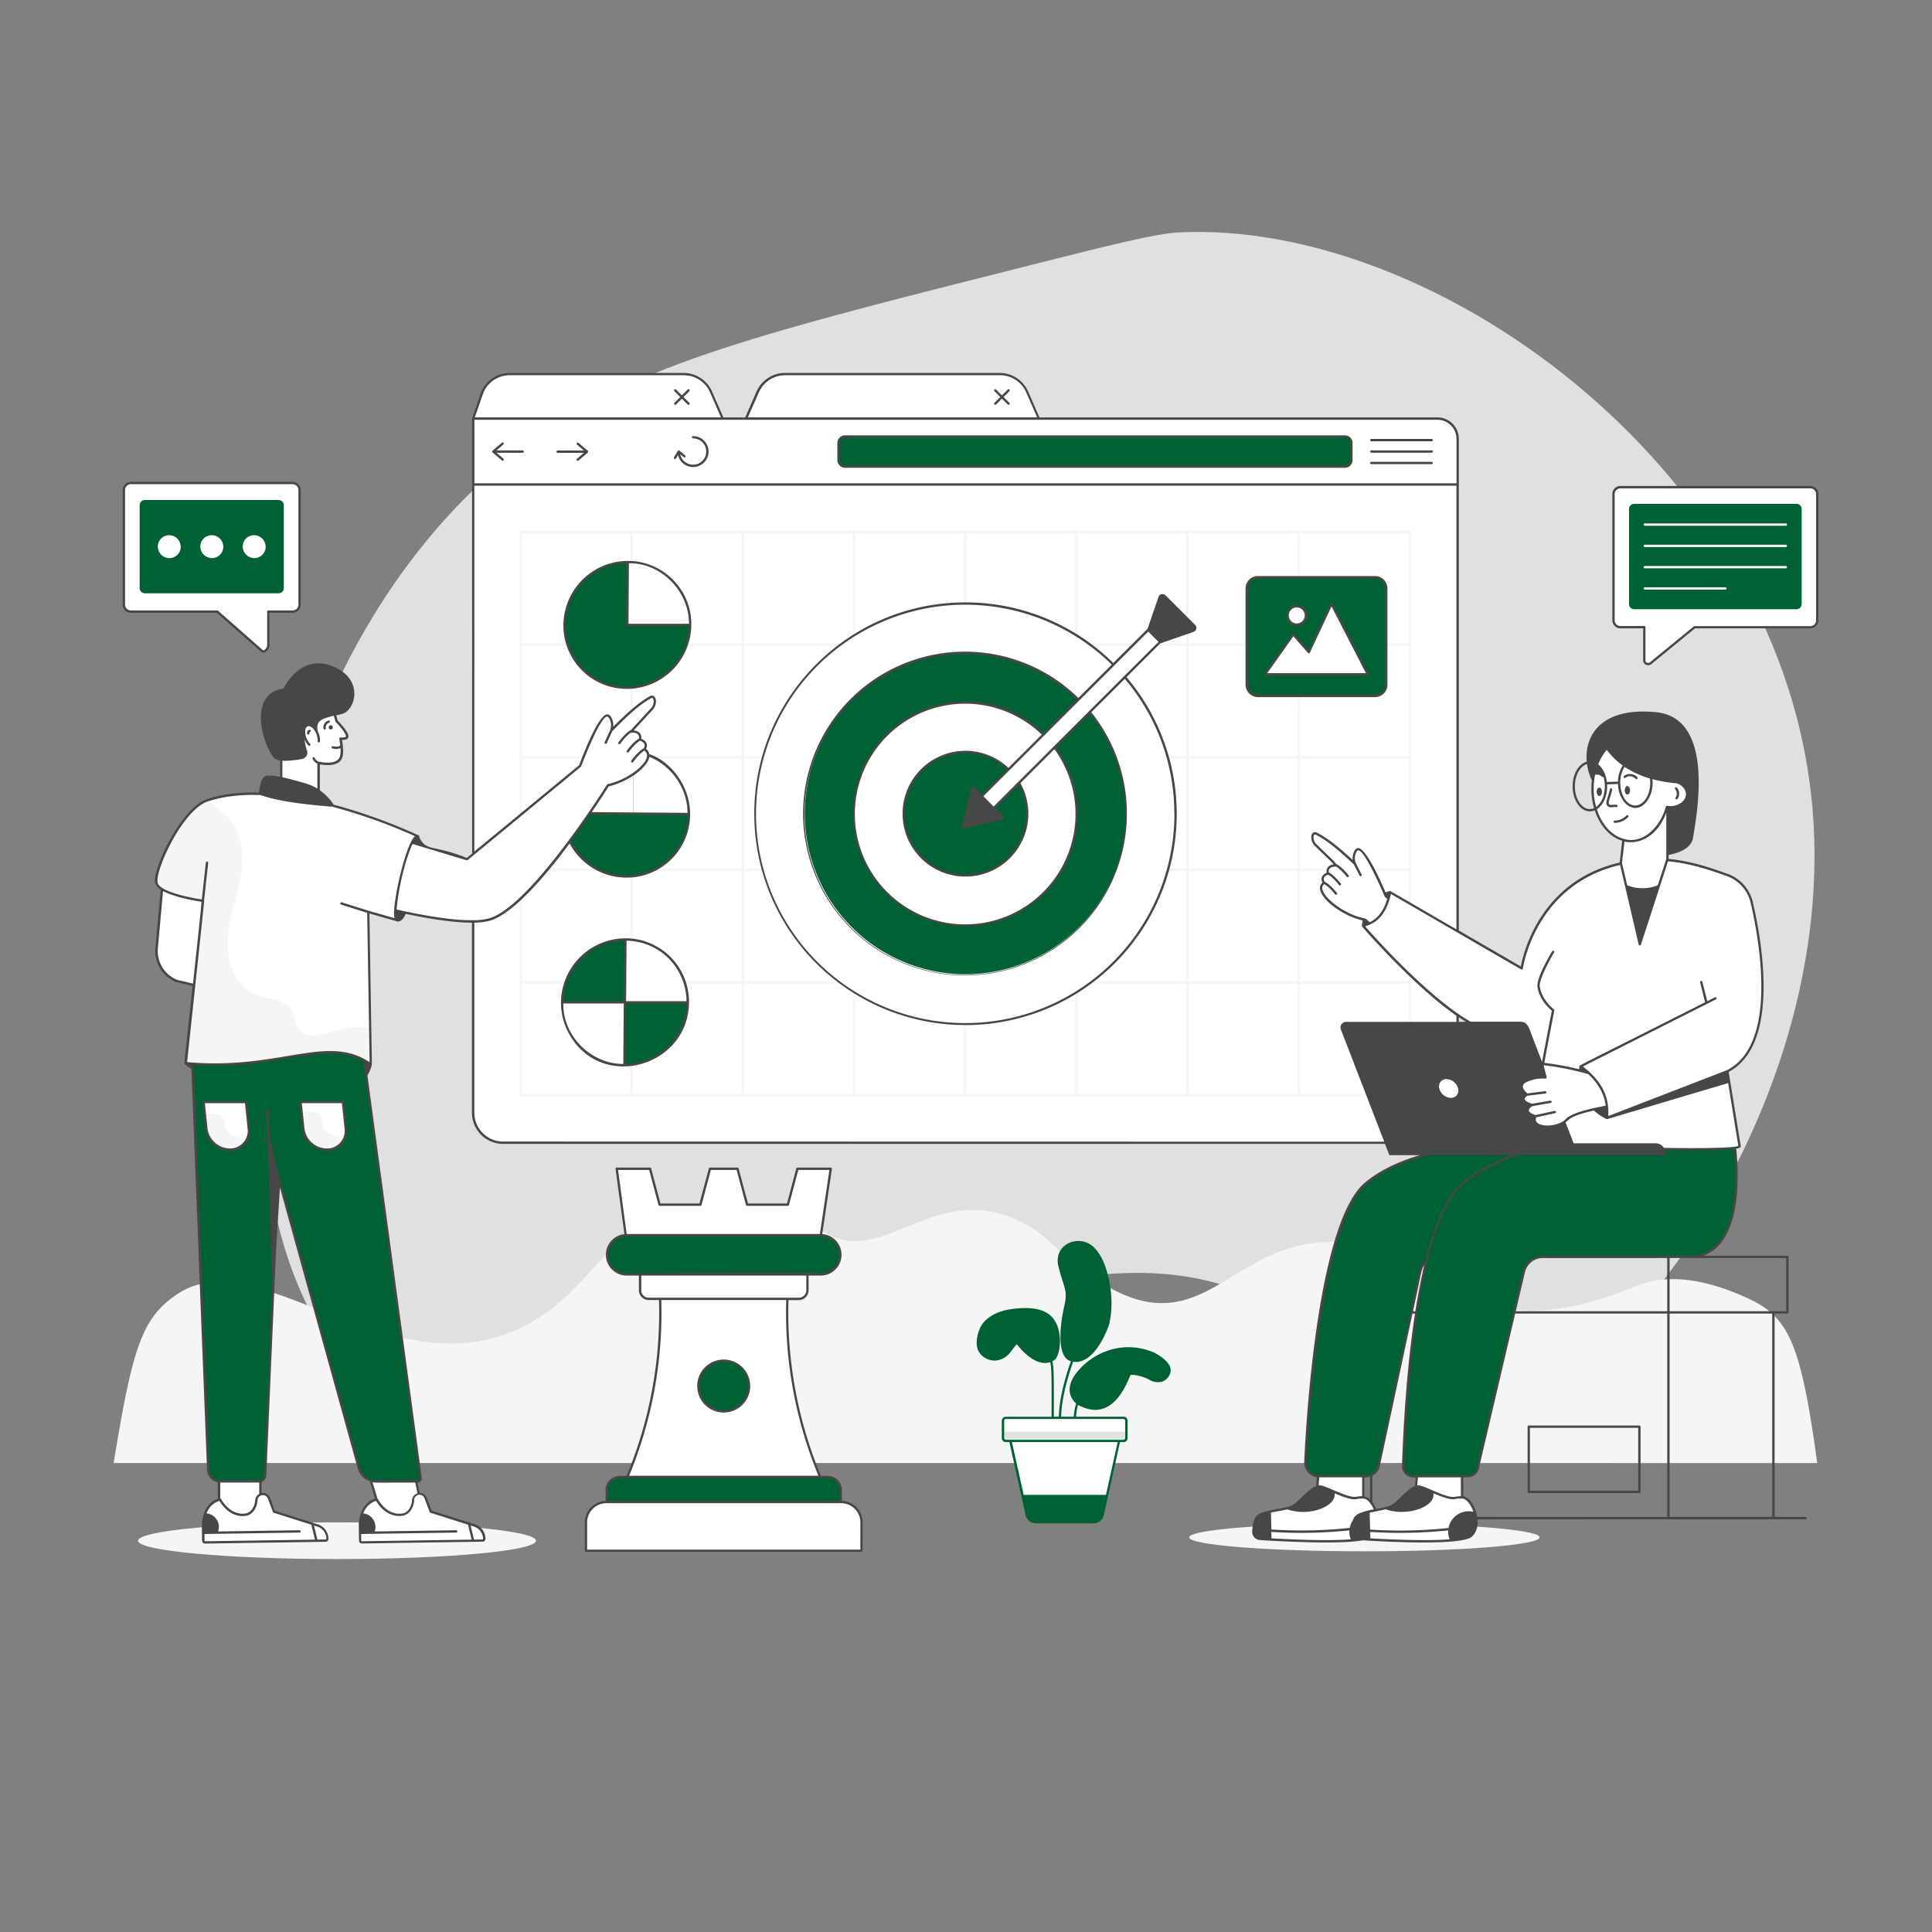 <svg xmlns="http://www.w3.org/2000/svg" id="Layer_1" data-name="Layer 1" viewBox="0 0 1080 1080"><rect x="0" y="0" width="1080" height="1080" fill="#808080" stroke="none"/><defs><style>.cls-1{fill:#e0e0e0;}.cls-2{fill:#f5f5f5;}.cls-3{fill:#fff;}.cls-4{fill:#006234;}.cls-5{fill:#e1e5e2;}.cls-6{fill:#474747;}</style></defs><path class="cls-1" d="M217.42,782.83c-100.6-64.74-68-269.91-64.46-290.91,3.62-21.37,29.72-162.72,146.59-247.43C356,203.61,429,185.24,575,148.49c47.48-12,71.22-17.92,83.79-18.56,141.27-7.24,332.1,128.18,353.51,313.06,21.39,184.69-131.69,372-218,359.12-33.11-5-32.89-35.89-71.66-64.16C583.28,636.3,348.17,867,217.42,782.83Z"></path><g id="SEO_Strategy" data-name="SEO Strategy"><g id="SEO_Strategy-2" data-name="SEO Strategy"><path class="cls-2" d="M299.62,861.28c0,5.66-49.79,10.24-111.23,10.24S77.17,866.94,77.17,861.28,127,851,188.39,851,299.62,855.63,299.62,861.28Z"></path><path class="cls-2" d="M63.52,817.82C74.11,753.65,79,736.48,99.78,723c50.48-32.9,138,77.18,218.71-.13,23.59-22.61,56.36-79.82,144.65-32.77,28.84,15.38,55.6-22.69,95.62-11.71a68.71,68.71,0,0,1,28.76,16.36c89.85,84.49,93.45-19.22,179.78,2.61,36.35,9.17,58.18,58.76,147,21.63,23.34-9.75,49.8.93,62.17,6.51,23.08,10.38,30.1,24.14,39.36,92.35Z"></path><path class="cls-3" d="M814.82,270.86V622.07a16.71,16.71,0,0,1-16.71,16.72H281.24a16.73,16.73,0,0,1-16.72-16.72V270.86Z"></path><path class="cls-3" d="M814.83,270.85V245.27A11.28,11.28,0,0,0,803.55,234h-539v36.86Z"></path><path class="cls-3" d="M397.46,219.17,403.92,234H264.52l5.06-14.83a16.73,16.73,0,0,1,15.34-10h97.2A16.73,16.73,0,0,1,397.46,219.17Z"></path><path class="cls-3" d="M574.17,219.17,580.64,234H417.05l6.47-14.83a16.72,16.72,0,0,1,15.34-10h120A16.72,16.72,0,0,1,574.17,219.17Z"></path><rect class="cls-4" x="468.76" y="244" width="286.68" height="16.85" rx="3.64"></rect><line class="cls-3" x1="384.87" y1="218.22" x2="377.44" y2="225.66"></line><line class="cls-3" x1="384.87" y1="225.66" x2="377.44" y2="218.22"></line><line class="cls-3" x1="563.8" y1="218.22" x2="556.37" y2="225.66"></line><line class="cls-3" x1="563.8" y1="225.66" x2="556.37" y2="218.22"></line><path class="cls-3" d="M387.44,244.42a8,8,0,1,1-8,8"></path><rect class="cls-3" x="291.15" y="297.49" width="62.24" height="62.93"></rect><path class="cls-2" d="M353.39,361.07H291.15a.65.65,0,0,1-.65-.65V297.49a.65.65,0,0,1,.65-.65h62.24a.66.66,0,0,1,.66.65v62.93A.66.66,0,0,1,353.39,361.07Zm-61.59-1.3h60.94V298.14H291.8Z"></path><path class="cls-3" d="M353.4,407.23v2.33c-.28,0-.43,0-.45,0a.32.32,0,0,1-.13,0,.1.1,0,0,1-.07,0c-.52-.1-.74-.7-.13-1.3l.05-.06v0C352.82,408,353.55,407.05,353.4,407.23Z"></path><path class="cls-3" d="M353.4,360.42V398c-6.89,6.27-5.15,4.69-11.24,10.84a.65.65,0,0,1-1.09-.65l0-.07c0-.06.19-.62.21-.71a8,8,0,0,0-.73-5.76c-.42-.73-.8-1-.94-1-3.09-.86-11.81,19.72-12.82,22.75H291.15V360.42Z"></path><path class="cls-2" d="M352.75,408.07v1.47a.1.1,0,0,0,.07,0c.11.06.16-.05,1.23,0v-3.2Zm.65-48.3H291.15a.66.66,0,0,0-.66.65v62.94a.66.66,0,0,0,.66.65h35.41c.1-.3.38-.92.5-1.3H291.8V361.07h60.95v37.5c.49-.46,1-.87,1.3-1.14v-37A.66.66,0,0,0,353.4,359.77Z"></path><path class="cls-3" d="M353.4,432.44v53.84H291.15V423.36h35.67c-.25.54-1.51,3.88-1.93,5a.6.6,0,0,1-.21.28l-32.88,27.1v29.89h13.8c7.27-8.74,11.9-15.24,12.61-16.12a34.81,34.81,0,0,1-3.35-15l13.95.11s5.45-8,10.53-15.94a.61.61,0,0,1,.41-.29A41,41,0,0,0,352.62,433a.41.41,0,0,0,.13-.1C353,432.73,353.19,432.59,353.4,432.44Z"></path><path class="cls-2" d="M353.92,432.08a6,6,0,0,1-.52.36c-.21.15-.43.29-.65.42v52.77H291.8V424h34.76c.1-.3.38-.92.5-1.3H291.15a.65.65,0,0,0-.66.65v62.92a.64.64,0,0,0,.66.65H353.4a.64.64,0,0,0,.65-.65V432S354,432.07,353.92,432.08Z"></path><rect class="cls-3" x="291.15" y="486.29" width="62.24" height="62.93"></rect><path class="cls-2" d="M353.39,549.88H291.15a.66.66,0,0,1-.65-.66V486.29a.65.65,0,0,1,.65-.65h62.24a.66.66,0,0,1,.66.65v62.93A.67.67,0,0,1,353.39,549.88Zm-61.59-1.31h60.94V486.94H291.8Z"></path><rect class="cls-3" x="291.15" y="549.22" width="62.24" height="62.93"></rect><path class="cls-2" d="M353.39,612.81H291.15a.65.65,0,0,1-.65-.65V549.22a.65.65,0,0,1,.65-.65h62.24a.66.66,0,0,1,.66.65v62.94A.66.66,0,0,1,353.39,612.81Zm-61.59-1.3h60.94V549.88H291.8Z"></path><rect class="cls-3" x="353.26" y="297.49" width="62.24" height="62.93"></rect><path class="cls-2" d="M415.51,361.07H353.26a.65.65,0,0,1-.65-.65V297.49a.65.65,0,0,1,.65-.65h62.25a.65.65,0,0,1,.65.65v62.93A.65.65,0,0,1,415.51,361.07Zm-61.6-1.3h60.95V298.14H353.91Z"></path><rect class="cls-3" x="353.26" y="360.42" width="62.24" height="62.93"></rect><path class="cls-2" d="M415.51,424H353.26a.65.65,0,0,1-.65-.65V360.42a.65.65,0,0,1,.65-.65h62.25a.65.65,0,0,1,.65.65v62.94A.65.65,0,0,1,415.51,424Zm-61.6-1.3h60.95V361.07H353.91Z"></path><rect class="cls-3" x="353.26" y="423.36" width="62.24" height="62.93"></rect><path class="cls-2" d="M415.5,422.71H361.71a4.85,4.85,0,0,1-.31,1.3h1.37a5.25,5.25,0,0,0,.23-1c.71.29,1.56.69,2.23,1h49.62v61.62H353.92V432.08a6,6,0,0,1-.52.36c-.21.15-.43.29-.65.42a.41.41,0,0,1-.13.1v53.32a.63.63,0,0,0,.65.65H415.5a.62.62,0,0,0,.65-.65V423.36A.63.63,0,0,0,415.5,422.71Z"></path><rect class="cls-3" x="353.26" y="486.29" width="62.24" height="62.93"></rect><path class="cls-2" d="M415.51,549.88H353.26a.66.66,0,0,1-.65-.66V486.29a.65.65,0,0,1,.65-.65h62.25a.65.65,0,0,1,.65.65v62.93A.66.66,0,0,1,415.51,549.88Zm-61.6-1.31h60.95V486.94H353.91Z"></path><rect class="cls-3" x="353.26" y="549.22" width="62.24" height="62.93"></rect><path class="cls-2" d="M415.51,612.81H353.26a.65.65,0,0,1-.65-.65V549.22a.65.65,0,0,1,.65-.65h62.25a.65.65,0,0,1,.65.65v62.94A.65.65,0,0,1,415.51,612.81Zm-61.6-1.3h60.95V549.88H353.91Z"></path><rect class="cls-3" x="415.38" y="297.49" width="62.24" height="62.93"></rect><path class="cls-2" d="M477.62,361.07H415.38a.65.65,0,0,1-.65-.65V297.49a.65.65,0,0,1,.65-.65h62.24a.65.65,0,0,1,.65.65v62.93A.65.65,0,0,1,477.62,361.07ZM416,359.77H477V298.14H416Z"></path><rect class="cls-3" x="415.38" y="360.42" width="62.24" height="62.93"></rect><path class="cls-2" d="M477.62,424H415.38a.65.65,0,0,1-.65-.65V360.42a.65.65,0,0,1,.65-.65h62.24a.65.65,0,0,1,.65.65v62.94A.65.65,0,0,1,477.62,424ZM416,422.71H477V361.07H416Z"></path><rect class="cls-3" x="415.38" y="423.36" width="62.24" height="62.93"></rect><path class="cls-2" d="M477.62,486.94H415.38a.65.65,0,0,1-.65-.65V423.36a.65.65,0,0,1,.65-.65h62.24a.65.65,0,0,1,.65.65v62.93A.65.65,0,0,1,477.62,486.94ZM416,485.64H477V424H416Z"></path><rect class="cls-3" x="415.38" y="486.29" width="62.24" height="62.93"></rect><path class="cls-2" d="M477.62,549.88H415.38a.66.66,0,0,1-.65-.66V486.29a.65.65,0,0,1,.65-.65h62.24a.65.65,0,0,1,.65.65v62.93A.66.66,0,0,1,477.62,549.88ZM416,548.57H477V486.94H416Z"></path><rect class="cls-3" x="415.38" y="549.22" width="62.24" height="62.93"></rect><path class="cls-2" d="M477.62,612.81H415.38a.65.65,0,0,1-.65-.65V549.22a.65.65,0,0,1,.65-.65h62.24a.65.65,0,0,1,.65.65v62.94A.65.65,0,0,1,477.62,612.81ZM416,611.51H477V549.88H416Z"></path><rect class="cls-3" x="477.49" y="297.49" width="62.24" height="62.93"></rect><path class="cls-2" d="M539.73,361.07H477.49a.65.65,0,0,1-.65-.65V297.49a.65.65,0,0,1,.65-.65h62.24a.66.66,0,0,1,.66.65v62.93A.66.66,0,0,1,539.73,361.07Zm-61.59-1.3h60.94V298.14H478.14Z"></path><rect class="cls-3" x="477.49" y="360.42" width="62.24" height="62.93"></rect><path class="cls-2" d="M539.73,424H477.49a.65.65,0,0,1-.65-.65V360.42a.65.65,0,0,1,.65-.65h62.24a.66.66,0,0,1,.66.65v62.94A.66.66,0,0,1,539.73,424Zm-61.59-1.3h60.94V361.07H478.14Z"></path><rect class="cls-3" x="477.49" y="423.36" width="62.24" height="62.93"></rect><path class="cls-2" d="M539.73,486.94H477.49a.65.65,0,0,1-.65-.65V423.36a.65.65,0,0,1,.65-.65h62.24a.66.66,0,0,1,.66.65v62.93A.66.66,0,0,1,539.73,486.94Zm-61.59-1.3h60.94V424H478.14Z"></path><rect class="cls-3" x="477.49" y="486.29" width="62.24" height="62.93"></rect><path class="cls-2" d="M539.73,549.88H477.49a.66.66,0,0,1-.65-.66V486.29a.65.65,0,0,1,.65-.65h62.24a.66.66,0,0,1,.66.65v62.93A.67.67,0,0,1,539.73,549.88Zm-61.59-1.31h60.94V486.94H478.14Z"></path><rect class="cls-3" x="477.49" y="549.22" width="62.24" height="62.93"></rect><path class="cls-2" d="M539.73,612.81H477.49a.65.65,0,0,1-.65-.65V549.22a.65.65,0,0,1,.65-.65h62.24a.66.66,0,0,1,.66.65v62.94A.66.66,0,0,1,539.73,612.81Zm-61.59-1.3h60.94V549.88H478.14Z"></path><rect class="cls-3" x="539.6" y="297.49" width="62.24" height="62.93"></rect><path class="cls-2" d="M601.85,361.07H539.6a.65.65,0,0,1-.65-.65V297.49a.65.65,0,0,1,.65-.65h62.25a.65.65,0,0,1,.65.65v62.93A.65.65,0,0,1,601.85,361.07Zm-61.6-1.3h61V298.14h-61Z"></path><rect class="cls-3" x="539.6" y="360.42" width="62.24" height="62.93"></rect><path class="cls-2" d="M601.85,424H539.6a.65.65,0,0,1-.65-.65V360.42a.65.65,0,0,1,.65-.65h62.25a.65.65,0,0,1,.65.65v62.94A.65.65,0,0,1,601.85,424Zm-61.6-1.3h61V361.07h-61Z"></path><rect class="cls-3" x="539.6" y="423.36" width="62.24" height="62.93"></rect><path class="cls-2" d="M601.85,486.94H539.6a.65.65,0,0,1-.65-.65V423.36a.65.65,0,0,1,.65-.65h62.25a.65.65,0,0,1,.65.65v62.93A.65.65,0,0,1,601.85,486.94Zm-61.6-1.3h61V424h-61Z"></path><rect class="cls-3" x="539.6" y="486.29" width="62.24" height="62.93"></rect><path class="cls-2" d="M601.85,549.88H539.6a.66.66,0,0,1-.65-.66V486.29a.65.65,0,0,1,.65-.65h62.25a.65.65,0,0,1,.65.65v62.93A.66.66,0,0,1,601.85,549.88Zm-61.6-1.31h61V486.94h-61Z"></path><rect class="cls-3" x="539.6" y="549.22" width="62.24" height="62.93"></rect><path class="cls-2" d="M601.85,612.81H539.6a.65.65,0,0,1-.65-.65V549.22a.65.65,0,0,1,.65-.65h62.25a.65.65,0,0,1,.65.65v62.94A.65.65,0,0,1,601.85,612.81Zm-61.6-1.3h61V549.88h-61Z"></path><rect class="cls-3" x="601.72" y="297.49" width="62.24" height="62.93"></rect><path class="cls-2" d="M664,361.07H601.72a.65.65,0,0,1-.65-.65V297.49a.65.65,0,0,1,.65-.65H664a.65.65,0,0,1,.65.65v62.93A.65.65,0,0,1,664,361.07Zm-61.59-1.3h60.94V298.14H602.37Z"></path><rect class="cls-3" x="601.72" y="360.42" width="62.24" height="62.93"></rect><path class="cls-2" d="M664,424H601.72a.65.65,0,0,1-.65-.65V360.42a.65.65,0,0,1,.65-.65H664a.65.65,0,0,1,.65.65v62.94A.65.65,0,0,1,664,424Zm-61.59-1.3h60.94V361.07H602.37Z"></path><rect class="cls-3" x="601.72" y="423.36" width="62.24" height="62.93"></rect><path class="cls-2" d="M664,486.94H601.72a.65.65,0,0,1-.65-.65V423.36a.65.65,0,0,1,.65-.65H664a.65.65,0,0,1,.65.65v62.93A.65.65,0,0,1,664,486.94Zm-61.59-1.3h60.94V424H602.37Z"></path><rect class="cls-3" x="601.72" y="486.29" width="62.24" height="62.93"></rect><path class="cls-2" d="M664,549.88H601.72a.66.66,0,0,1-.65-.66V486.29a.65.65,0,0,1,.65-.65H664a.65.65,0,0,1,.65.65v62.93A.66.66,0,0,1,664,549.88Zm-61.59-1.31h60.94V486.94H602.37Z"></path><rect class="cls-3" x="601.72" y="549.22" width="62.24" height="62.93"></rect><path class="cls-2" d="M664,612.81H601.72a.65.65,0,0,1-.65-.65V549.22a.65.65,0,0,1,.65-.65H664a.65.65,0,0,1,.65.65v62.94A.65.65,0,0,1,664,612.81Zm-61.59-1.3h60.94V549.88H602.37Z"></path><rect class="cls-3" x="663.83" y="297.49" width="62.24" height="62.93"></rect><path class="cls-2" d="M726.07,361.07H663.83a.65.65,0,0,1-.65-.65V297.49a.65.65,0,0,1,.65-.65h62.24a.66.66,0,0,1,.66.65v62.93A.66.66,0,0,1,726.07,361.07Zm-61.59-1.3h60.94V298.14H664.48Z"></path><rect class="cls-3" x="663.83" y="360.42" width="62.24" height="62.93"></rect><path class="cls-2" d="M726.07,424H663.83a.65.65,0,0,1-.65-.65V360.42a.65.65,0,0,1,.65-.65h62.24a.66.66,0,0,1,.66.65v62.94A.66.66,0,0,1,726.07,424Zm-61.59-1.3h60.94V361.07H664.48Z"></path><rect class="cls-3" x="663.83" y="423.36" width="62.24" height="62.93"></rect><path class="cls-2" d="M726.07,486.94H663.83a.65.65,0,0,1-.65-.65V423.36a.65.65,0,0,1,.65-.65h62.24a.66.66,0,0,1,.66.65v62.93A.66.66,0,0,1,726.07,486.94Zm-61.59-1.3h60.94V424H664.48Z"></path><rect class="cls-3" x="663.83" y="486.29" width="62.24" height="62.93"></rect><path class="cls-2" d="M726.07,549.88H663.83a.66.66,0,0,1-.65-.66V486.29a.65.65,0,0,1,.65-.65h62.24a.66.66,0,0,1,.66.65v62.93A.67.67,0,0,1,726.07,549.88Zm-61.59-1.31h60.94V486.94H664.48Z"></path><rect class="cls-3" x="663.83" y="549.22" width="62.24" height="62.93"></rect><path class="cls-2" d="M726.07,612.81H663.83a.65.65,0,0,1-.65-.65V549.22a.65.65,0,0,1,.65-.65h62.24a.66.66,0,0,1,.66.65v62.94A.66.66,0,0,1,726.07,612.81Zm-61.59-1.3h60.94V549.88H664.48Z"></path><rect class="cls-3" x="725.94" y="297.49" width="62.24" height="62.93"></rect><path class="cls-2" d="M788.19,361.07H725.94a.65.65,0,0,1-.65-.65V297.49a.65.65,0,0,1,.65-.65h62.25a.65.65,0,0,1,.65.65v62.93A.65.65,0,0,1,788.19,361.07Zm-61.6-1.3h60.95V298.14H726.59Z"></path><rect class="cls-3" x="725.94" y="360.42" width="62.24" height="62.93"></rect><path class="cls-2" d="M788.19,424H725.94a.65.65,0,0,1-.65-.65V360.42a.65.65,0,0,1,.65-.65h62.25a.65.65,0,0,1,.65.65v62.94A.65.65,0,0,1,788.19,424Zm-61.6-1.3h60.95V361.07H726.59Z"></path><rect class="cls-3" x="725.94" y="423.36" width="62.24" height="62.93"></rect><path class="cls-2" d="M788.19,486.94H725.94a.65.65,0,0,1-.65-.65V423.36a.65.65,0,0,1,.65-.65h62.25a.65.65,0,0,1,.65.65v62.93A.65.65,0,0,1,788.19,486.94Zm-61.6-1.3h60.95V424H726.59Z"></path><rect class="cls-3" x="725.94" y="486.29" width="62.24" height="62.93"></rect><path class="cls-2" d="M788.19,549.88H725.94a.66.66,0,0,1-.65-.66V486.29a.65.65,0,0,1,.65-.65h62.25a.65.65,0,0,1,.65.65v62.93A.66.66,0,0,1,788.19,549.88Zm-61.6-1.31h60.95V486.94H726.59Z"></path><rect class="cls-3" x="725.94" y="549.22" width="62.24" height="62.93"></rect><path class="cls-2" d="M788.19,612.81H725.94a.65.65,0,0,1-.65-.65V549.22a.65.65,0,0,1,.65-.65h62.25a.65.65,0,0,1,.65.65v62.94A.65.65,0,0,1,788.19,612.81Zm-61.6-1.3h60.95V549.88H726.59Z"></path><path class="cls-3" d="M539.64,572.25A117.43,117.43,0,1,1,657.1,454.85C657.1,519.58,604.41,572.25,539.64,572.25Z"></path><path class="cls-4" d="M539.64,544.6a89.78,89.78,0,1,1,89.81-89.75A89.85,89.85,0,0,1,539.64,544.6Z"></path><path class="cls-3" d="M539.64,517a62.14,62.14,0,1,1,62.16-62.11A62.18,62.18,0,0,1,539.64,517Z"></path><path class="cls-4" d="M539.64,489.31a34.49,34.49,0,1,1,34.51-34.46A34.5,34.5,0,0,1,539.64,489.31Z"></path><rect class="cls-3" x="531.71" y="397.69" width="132.87" height="9.43" transform="translate(-109.45 540.32) rotate(-44.96)"></rect><path class="cls-4" d="M385.79,349.33a35.44,35.44,0,0,1-35.38,35.12,34.82,34.82,0,0,1-34.87-35.12,35.45,35.45,0,0,1,35.4-35.13A34.8,34.8,0,0,1,385.79,349.33Z"></path><path class="cls-3" d="M385.79,349.33H350.68l.26-35.13A34.8,34.8,0,0,1,385.79,349.33Z"></path><path class="cls-4" d="M361.66,421.76a4.06,4.06,0,0,1-.26,2.25c-.91,2.53-3.69,5.43-7.35,8,0,0-.07.06-.13.07a6,6,0,0,1-.52.36c-.21.15-.43.29-.65.42a.41.41,0,0,1-.13.1,41,41,0,0,1-12.87,5.47.61.61,0,0,0-.41.29c-5.08,8-10.52,15.93-10.53,15.94l-13.95-.11a35.45,35.45,0,0,0,18.51,31.08c.41.23.82.45,1.22.65s.93.45,1.42.65a35.18,35.18,0,0,0,14,3,34.68,34.68,0,0,0,14.46-3,25.21,25.21,0,0,0,2.6-1.3C394.37,470.64,389.06,430.53,361.66,421.76Zm-7.61,33.09v-21.3c3.29-2.2,8.31-6.4,8.91-10.3a1.17,1.17,0,0,0,0-.26,34.77,34.77,0,0,1,21.48,32.08Z"></path><path class="cls-3" d="M385.13,455.07h-.65A34.68,34.68,0,0,0,363,423a5.42,5.42,0,0,1-.23,1c-.93,3.07-4.29,6.59-8.72,9.54v21.3h-.13l-.52,0h-.78l-23.81-.17s5.45-8,10.53-15.94a.61.61,0,0,1,.41-.29A41,41,0,0,0,352.62,433a.41.41,0,0,0,.13-.1c.22-.13.44-.27.65-.42a6,6,0,0,0,.52-.36c.06,0,.09-.05.13-.07,2.85-2,7-5.58,7.63-9a4.2,4.2,0,0,0,0-1.27,34.23,34.23,0,0,1,5,2.25A35.45,35.45,0,0,1,385.13,455.07Z"></path><path class="cls-4" d="M384.44,560.32a35.44,35.44,0,0,1-35.38,35.12,34.82,34.82,0,0,1-34.87-35.12,35.45,35.45,0,0,1,35.4-35.14A34.81,34.81,0,0,1,384.44,560.32Z"></path><path class="cls-3" d="M384.44,560.32H349.32l.27-35.14A34.81,34.81,0,0,1,384.44,560.32Z"></path><path class="cls-3" d="M314.21,560.32h35.11l-.26,35.13A34.81,34.81,0,0,1,314.21,560.32Z"></path><rect class="cls-4" x="696.95" y="322.73" width="78" height="66.28" rx="6.31"></rect><polygon class="cls-3" points="764.63 376.95 707.12 376.95 722.9 354.66 731.62 364.54 744.3 337.51 764.63 376.95"></polygon><path class="cls-3" d="M730,344a5.12,5.12,0,1,1-5.14-5.13A5.13,5.13,0,0,1,730,344Z"></path><ellipse class="cls-2" cx="762.73" cy="859.39" rx="97.95" ry="7.8"></ellipse><path class="cls-3" d="M779.07,527.36l4.67-20.18s-7.53-4.62-9.08-6.37c-1.76-4.21-11.77-27.39-15.82-26.09-1.24.38-2.78,4-1.76,7.22l.28.81c-7.49-7.17-15.56-14-21.93-17-2.32-.34-2.33,3.87-.35,6.2.19.18,10.33,10,9.69,9.37l2,2.36s-5.62-.26-4.46,4.56c0,0-4.7,1.24-2.21,5.22-6.9,4.71,10,18.37,23,20.59l16,13.27"></path><line class="cls-3" x1="757.36" y1="482.76" x2="760.59" y2="489.08"></line><path class="cls-3" d="M740.12,493.49s2.51.78,6.81,6.14"></path><path class="cls-3" d="M742.26,488.13s2.5.77,6.8,6.14"></path><path class="cls-3" d="M746.56,483.5s2.5.78,6.8,6.14"></path><polygon class="cls-3" points="762.06 818.97 762.03 846.92 735.27 845.08 737.37 817.93 762.06 818.97"></polygon><path class="cls-3" d="M700.63,856a4,4,0,0,0,3.74,4.21c7.8.51,57.12,3.64,62.8-1.75,3.16-3,3.49-7.68,2.41-11.9-.92-3.49-3.07-7.93-6.09-9.21-1.19-.5-3.24-.39-5.46,0-4.87.84-16.79-6.15-20.11-6.4-4.64-.35-11,8.73-15.13,10.91-4.52,2.38-16.55,2.52-20,6.08C701.16,849.6,700.81,853.84,700.63,856Z"></path><path class="cls-3" d="M760.5,854q-23,3.59-54.32,1.42"></path><polygon class="cls-3" points="817.31 818.97 817.28 846.92 790.52 845.08 792.62 817.93 817.31 818.97"></polygon><path class="cls-3" d="M755.88,856a4,4,0,0,0,3.74,4.21c7.81.51,57.12,3.64,62.81-1.75,6.16-5.81,1.46-18.93-3.69-21.11-1.19-.5-3.24-.39-5.46,0-4.87.84-16.79-6.15-20.11-6.4-4.64-.35-11,8.73-15.13,10.91-4.52,2.38-16.54,2.51-20,6.08C756.41,849.6,756.06,853.84,755.88,856Z"></path><path class="cls-3" d="M815.75,854q-23,3.59-54.32,1.42"></path><path class="cls-4" d="M729.8,817.33a7.62,7.62,0,0,0,7.59,7.87h26a7.57,7.57,0,0,0,7.52-6.73L794,710.61a10.06,10.06,0,0,1,9.86-8.08h97.84c32.2-4.35,21.84-66.74,21.84-66.74l-68.87,2.91s-61.52-2.09-91.22,22.92C738.64,682.54,730.9,786.71,729.8,817.33Z"></path><path class="cls-4" d="M732.83,823.67a7.56,7.56,0,0,0,4.56,1.53h26a7.57,7.57,0,0,0,7.52-6.73L794,710.61a10.06,10.06,0,0,1,9.86-8.08h97.84c32.2-4.35,21.84-66.74,21.84-66.74l-9.5.4c-.36,6.52-1.36,13-4.42,18.68-4.23,7.91-13.8,13.73-22.24,10.66-1.31-.48-2.64-1.16-4-.93-1.88.3-3,2.12-4.16,3.64a21.57,21.57,0,0,1-19.3,8.31c-6-.69-12-3.87-17.64-1.73-2.27.89-4.15,2.58-6.33,3.68-10,5-23.52-3.21-32.73,3.15-1.86,1.29-3.34,3.07-5.14,4.47-5.71,4.38-13.94,4.25-19.72,8.54-6.49,4.81-8.12,13.8-8.18,21.9s.89,16.52-2.29,24c-1.8,4.19-4.82,7.76-6.77,11.87-3.85,8.14-3.23,17.58-4.53,26.49s-5.9,18.66-14.66,20.75A30.65,30.65,0,0,1,732.83,823.67Z"></path><path class="cls-4" d="M784.4,819.32c-.1,2.87.67,5.28,3.36,5.79a7.87,7.87,0,0,0,1.08.09h30.4a5.71,5.71,0,0,0,5.63-4.85L850.57,711a11,11,0,0,1,10.73-8.49H946c32.22-4.35,21.87-66.74,21.87-66.74-14.79.69-54.08,2.5-68.88,2.91-21.22.56-54.14.66-81.73,22.92C789.33,684.15,785.29,792.77,784.4,819.32Z"></path><path class="cls-4" d="M789,825.11c1.15.18-.56,0,31.47.09a5.71,5.71,0,0,0,5.64-4.85L851.81,711a11,11,0,0,1,10.74-8.49h84.69c32.22-4.35,21.86-66.74,21.86-66.74l-.77,0c-4.92,9-6.85,23.13-16.88,25.75-6.11,1.62-9.5-1.8-14.21,4a38.24,38.24,0,0,1-29.3,13.82c-7.92,0-16.47-2.44-23.43,1.41-2.15,1.19-4,2.92-6.21,4-3.88,1.84-6,1.45-34.68,2-2,0-4.15.13-5.73,1.34-2.65,2-2.41,6-2.44,9.37a31.43,31.43,0,0,1-7.91,20.33c-2.31,2.6-5.1,4.84-7,7.76-7.93,12.25,2.41,30.95-6.79,42.29-1.89,2.33-4.45,4-6.27,6.44-7,9.07-.71,22.51-4,33.47C801.2,815.15,795.13,820.08,789,825.11Z"></path><path class="cls-3" d="M965.62,598.83l6.83,41.94c-.28,2.93-71.51,1.86-113.6-2.1L853,570.86c-7.16,4-14.09,6.65-19.13,5.72C808.81,571.94,762,517.46,762,517.46c9.26-2,13.25-9.35,15.19-18.71l73.49,42.58s8.06-60.81,76.49-60.77c12.88.09,26.61,4.15,38.68,8.66a21.79,21.79,0,0,1,13.49,15.53C984.81,528.84,994,584.43,965.62,598.83Z"></path><path class="cls-3" d="M901.81,618s-21.4,3.08-25.9,7.81C870,632,855,630.68,858.35,624c0,0-8.29-2.13-1.94-6.3,0,0-8.4-2.3-2.82-5.82,0,0-6.08-4.57-.85-7.47a20.48,20.48,0,0,1,11.18-2.14L862,594.63s17.39,1.81,31.13,6.9C898.41,605.8,902.87,612.06,901.81,618Z"></path><path class="cls-3" d="M965.63,598.84,898.3,624.9c1.3-11.9-4.32-21.26-14.73-28.85L959,558"></path><line class="cls-3" x1="858.35" y1="623.98" x2="869.19" y2="621.62"></line><line class="cls-3" x1="856.41" y1="617.68" x2="866.76" y2="615.88"></line><line class="cls-3" x1="853.59" y1="611.86" x2="863.77" y2="610.63"></line><polygon class="cls-3" points="910.1 447.7 906.02 482.42 916.63 527.83 932.11 480.25 932.11 447.7 910.1 447.7"></polygon><path class="cls-3" d="M890.22,440.91c0,16.13,9.61,29.21,21.45,29.21,9.22,0,17.08-7.92,20.12-19,5.34.94,11.25-2.24,11.25-7.15,0-3-2.3-5.58-5.6-6.7-23.27-2-34.25-12-39.17-19.14C893.37,423.45,890.22,431.69,890.22,440.91Z"></path><line class="cls-3" x1="905.08" y1="437.55" x2="897.77" y2="437.82"></line><path class="cls-3" d="M900.64,441.18c-1.39,5.92-2.76,7.56-1.6,8.84s3.07.05,4.56.54"></path><path class="cls-3" d="M909.64,456.35a9.72,9.72,0,0,1-7,3"></path><path class="cls-3" d="M914.83,434.93s-3.18-3.24-6.6-.7"></path><path class="cls-3" d="M895.94,433.68s-2.68-2.73-5.57-.59"></path><path class="cls-3" d="M937,440.74s2.28,2.72.25,5.49"></path><path class="cls-3" d="M231.78,824.22,237,849.15l-23.89-2-6.58-21.82C212.64,823.83,226,827.34,231.78,824.22Z"></path><path class="cls-3" d="M230.91,838.93h0a3.67,3.67,0,0,1,7.09-1.35l2.81,7.44,24.34,7.71a8,8,0,0,1,5.56,7.48h0a1,1,0,0,1-1,1l-67.42,1a1,1,0,0,1-1-1l-.13-9.15s.06-11.52,9.41-13.88c0,0,4.76,9.57,14,8.52C230.32,846.07,230.91,838.93,230.91,838.93Z"></path><line class="cls-3" x1="255" y1="856.07" x2="201.25" y2="856.87"></line><line class="cls-3" x1="262.19" y1="851.82" x2="264.51" y2="861.28"></line><polygon class="cls-3" points="122.48 825.35 122.48 847.18 145.57 849.15 145.57 824.23 122.48 825.35"></polygon><path class="cls-3" d="M143.3,838.93h0a3.67,3.67,0,0,1,7.09-1.35L153.2,845l24.35,7.71a8,8,0,0,1,5.56,7.48h0a1,1,0,0,1-1,1l-67.42,1a1,1,0,0,1-1-1l-.14-9.15s.06-11.52,9.41-13.88c0,0,4.77,9.57,14,8.52C142.72,846.07,143.3,838.93,143.3,838.93Z"></path><path class="cls-4" d="M107.48,591.33l9,230.33a6.7,6.7,0,0,0,6.68,6.44h21.59a3.44,3.44,0,0,0,3.45-3.28l1.08-25.14,6.15-142c.06.2,44.69,161.45,45.13,163.05a10.1,10.1,0,0,0,9.74,7.41H233.6a1.56,1.56,0,0,0,1.55-1.78l-31.74-235c-16.64-13.63-30.29-16.05-44.78,0Z"></path><path class="cls-4" d="M185.87,640.65c5.6,18,12.53,36,12.59,54.79,0,10.65-2.17,21.45.09,31.87,3.85,17.81,20.25,32.7,18.12,50.78-1.71,14.22-14,23.93-17.28,38.31l1.18,4.29a10.1,10.1,0,0,0,9.74,7.41H233.6a1.56,1.56,0,0,0,1.55-1.78l-31.74-235c-7.26-5.94-14.63-10.47-22.21-11.06C175.22,599.43,180.34,622.94,185.87,640.65Z"></path><path class="cls-4" d="M107.48,591.33l9,230.33a6.7,6.7,0,0,0,6.68,6.44h21.59a3.44,3.44,0,0,0,3.45-3.28l1.08-25.14A66.69,66.69,0,0,1,143.86,781c-2.05-17.31,5.6-34.49,5-51.92-.61-16.84-8.82-32.31-14.9-48a200.35,200.35,0,0,1-13.35-66.44c-.47-16.41.78-19.37,1-23.32Z"></path><path class="cls-3" d="M113.8,616l.61,5.83.94,9a13.42,13.42,0,0,0,13.06,11.83A10.44,10.44,0,0,0,139.1,632.1c0-.4,0-.82-.06-1.24L137.52,616Z"></path><path class="cls-2" d="M114.41,621.87l.94,9a13.42,13.42,0,0,0,13.06,11.83,10.61,10.61,0,0,0,8.27-3.75c-1.8-4.07-7.81-3.32-10-7.05a11,11,0,0,1-1-4.23,5.94,5.94,0,0,0-1.66-3.94c-1.43-1.22-3.45-1-5.18-.94C117.35,622.82,115.63,622.88,114.41,621.87Z"></path><path class="cls-3" d="M168,616l1.54,14.84a13.45,13.45,0,0,0,13.08,11.83h0a10.49,10.49,0,0,0,10.63-11.83L191.71,616Z"></path><path class="cls-2" d="M168.63,620.8l.93,9c1.1,10.79,14.86,15.84,21.34,8.08-1.8-4.06-7.82-3.32-10-7-1.5-2.52-.34-6.16-2.67-8.17C175.73,620.5,171.14,622.88,168.63,620.8Z"></path><path class="cls-3" d="M91.32,488.9l-3.73,41.21a18.1,18.1,0,0,0,11.25,18.26l35.27,8.28,4.24-22.18-26.44-4,4-35.69"></path><path class="cls-3" d="M222.15,514.45l.82.25.1-.38A.89.89,0,0,1,222.15,514.45Z"></path><path class="cls-3" d="M87.57,494c2.55,6.42,25.91,9.54,25.91,9.54l-9.68,90.76c53.43,5,79.25-16.54,103.44.74l-.34-20.77-1-64.52,16.28,4.69c-4.64-2.06,6.06-46.77,10.82-46.77a.78.78,0,0,1,.63.42l.14-.57s-72.43-35-117.52-20.27l-.21.06C101.55,452.12,85,487.63,87.57,494Z"></path><path class="cls-2" d="M87.57,494c2.55,6.42,25.91,9.54,25.91,9.54l-9.68,90.76c53.43,5,79.25-16.54,103.44.74l-.34-20.77c-.44-.07-.86-.11-1.3-.15-7.29-.59-14.61,1-21.62,3.07-5.43,1.6-12.13,3.22-16-.86-3-3.14-2.72-8.27-5.09-11.94-4-6.1-12.85-5.56-19.64-8.16-11.48-4.38-16.61-18.23-16.05-30.51s5.27-24,7.31-36.08.74-26.1-8.42-34.31c-3.16-2.84-7.12-4.84-9.83-8.08l-.21.06C101.55,452.12,85,487.63,87.57,494Z"></path><line class="cls-3" x1="205.86" y1="509.76" x2="190.76" y2="505.02"></line><line class="cls-3" x1="115.67" y1="482.27" x2="113.25" y2="504.49"></line><path class="cls-3" d="M157.2,421.45v18l20.88,3.38V426.5s10.49,2.46,12.53-3.1c2.61-7.17-6.36-32.9-6.36-32.9Z"></path><path class="cls-2" d="M157.2,422.6v16.83l20.88,3.38v-5.07a23.13,23.13,0,0,1-5.89-2.51l-8.9-4.86A28.81,28.81,0,0,0,157.2,422.6Z"></path><path class="cls-3" d="M193.55,412.59a6.7,6.7,0,0,1-3.2.37c.77,4.36,1,8.26.24,10.44-2,5.56-12.51,3.09-12.51,3.09v16.33l-20.87-3.39v-18l27-30.93s2,5.79,3.87,12.63C189.89,405,195.82,411.34,193.55,412.59Z"></path><path class="cls-3" d="M183.72,403.4a3.32,3.32,0,0,0-2.23,3.78"></path><path class="cls-3" d="M190.92,417s-1.06,1.68-4.88.82"></path><path class="cls-3" d="M178.27,414.48c.33-4.9-3.75-10.13-6.51-9.05-1.88.73-2.33,4.07-1,7.45a10.4,10.4,0,0,0,2.13,3.43"></path><path class="cls-3" d="M173.08,408.61s-.92.06-.75,1.37"></path><line class="cls-3" x1="149.23" y1="620.8" x2="150.11" y2="635.65"></line><path class="cls-3" d="M364.68,396l-.17.22-9.6,10.08-2,2.59s5.8-.52,4.91,4.44v0a.25.25,0,0,1,0,.12s5,1.12,2.53,5.41c7.52,4.67-6.82,17.22-20.43,20.15,0,0-41.72,67-65.69,74.82-12,3.91-41.08-2.29-53.27-5,.38-6.52,2.62-17.28,4.54-24.31a82.28,82.28,0,0,1,4.78-13.6L261,480.27l63.26-52.13c1.69-4.51,11.2-29.35,15.51-28.16,1.33.33,3.12,4.14,2.17,7.52a8.65,8.65,0,0,1-.25.88c7.58-7.91,15.76-15.43,22.33-18.84C366.47,389.08,366.68,393.5,364.68,396Z"></path><path class="cls-3" d="M360.33,418.92s-2.61.93-6.9,6.76"></path><path class="cls-3" d="M357.84,413.36s-2.6.93-6.89,6.77"></path><path class="cls-3" d="M353.11,408.68s-2.6.93-6.89,6.77"></path><path class="cls-3" d="M69.26,273.93V338a3.9,3.9,0,0,0,3.9,3.9h48.25l25,22c1.42,1.16,3.55-1.37,3.55-3.2V341.89h13.59a3.91,3.91,0,0,0,3.9-3.9V273.93a3.9,3.9,0,0,0-3.9-3.9H73.16A3.89,3.89,0,0,0,69.26,273.93Z"></path><path class="cls-4" d="M78.07,282.43v46.33a2.91,2.91,0,0,0,2.93,2.9h74.72a2.91,2.91,0,0,0,2.93-2.9V282.43a2.93,2.93,0,0,0-2.93-2.92H81A2.93,2.93,0,0,0,78.07,282.43Z"></path><path class="cls-3" d="M135.69,305.58a6.31,6.31,0,0,1,6.33-6.4,6.49,6.49,0,0,1,6.48,6.4,6.32,6.32,0,0,1-6.32,6.41A6.51,6.51,0,0,1,135.69,305.58Z"></path><path class="cls-3" d="M112,305.58a6.31,6.31,0,0,1,6.33-6.4,6.49,6.49,0,0,1,6.48,6.4,6.32,6.32,0,0,1-6.32,6.41A6.51,6.51,0,0,1,112,305.58Z"></path><path class="cls-3" d="M88.21,305.58a6.31,6.31,0,0,1,6.33-6.4,6.49,6.49,0,0,1,6.48,6.4A6.32,6.32,0,0,1,94.7,312,6.51,6.51,0,0,1,88.21,305.58Z"></path><path class="cls-3" d="M1015.83,276.15v70.61a3.84,3.84,0,0,1-3.84,3.84H947.28l-24.61,20.14a2.14,2.14,0,0,1-3.49-1.65V350.6H905.81a3.84,3.84,0,0,1-3.84-3.84V276.15a3.84,3.84,0,0,1,3.84-3.84H1012A3.84,3.84,0,0,1,1015.83,276.15Z"></path><path class="cls-4" d="M1007.14,284.51v53.16a2.88,2.88,0,0,1-2.88,2.88H913.52a2.88,2.88,0,0,1-2.88-2.88V284.51a2.88,2.88,0,0,1,2.88-2.86h90.74A2.88,2.88,0,0,1,1007.14,284.51Z"></path><path class="cls-3" d="M998.3,293.91H919.49a.65.65,0,0,1-.65-.65.66.66,0,0,1,.65-.66H998.3a.66.66,0,0,1,.65.66A.65.65,0,0,1,998.3,293.91Z"></path><path class="cls-3" d="M998.3,305.8H919.49a.65.65,0,1,1,0-1.3H998.3a.65.65,0,0,1,0,1.3Z"></path><path class="cls-3" d="M998.3,317.7H919.49a.65.65,0,0,1,0-1.3H998.3a.65.65,0,1,1,0,1.3Z"></path><path class="cls-3" d="M964.55,329.6H919.49a.65.65,0,1,1,0-1.3h45.06a.65.65,0,0,1,0,1.3Z"></path><path class="cls-4" d="M644.77,756.63s-8.59.11-14,13-13.76,23-28.13,14.94c0,0-8.72-5.75-.81-16.33C609.16,758.54,626,748.65,644.77,756.63Z"></path><path class="cls-4" d="M611,697.74c-7.65-7.5-22-2-18.63,10.54s5.14,13.3,3.14,21.94-4.89,28.33,3.7,30.23C611.49,763.17,619.1,741,619.1,741s4.11-12.43-1-30.23C616.17,704.25,613.58,700.22,611,697.74Z"></path><path class="cls-4" d="M548.39,742.68s10.15-5.25,20.29,8,18.17,11,20.67,8.67,4.13-13.16,0-20.41-13.83-8.07-24.15-6.58S549.82,739.11,548.39,742.68Z"></path><path class="cls-3" d="M564.44,803.8l9.56,43a5.21,5.21,0,0,0,5.08,4.08h32.2a5.21,5.21,0,0,0,5.08-4.08l9.56-43Z"></path><rect class="cls-3" x="560.7" y="792.58" width="68.97" height="12.92" rx="1.63"></rect><path class="cls-5" d="M560.7,800.3v3.57a1.63,1.63,0,0,0,1.63,1.63H628a1.63,1.63,0,0,0,1.63-1.63V800.3Z"></path><path class="cls-4" d="M470,833v6.66H339.15V833a7.36,7.36,0,0,1,7.36-7.37H462.62A7.37,7.37,0,0,1,470,833Z"></path><path class="cls-3" d="M481.58,851v15.83h-154V851A11.41,11.41,0,0,1,339,839.63H470.18A11.4,11.4,0,0,1,481.58,851Z"></path><path class="cls-3" d="M451.35,712v9.17a4.87,4.87,0,0,1-4.86,4.86H362.65a4.87,4.87,0,0,1-4.87-4.86V712Z"></path><path class="cls-3" d="M458.42,825.6H350.71A238.15,238.15,0,0,0,369,726.07h71.12A237.82,237.82,0,0,0,458.42,825.6Z"></path><polygon class="cls-3" points="464.39 653.35 458.88 690.48 349.78 690.48 344.75 653.35 363.37 653.35 368.73 673.41 391.53 673.41 396.89 653.35 412.26 653.35 417.62 673.41 440.4 673.41 445.76 653.35 464.39 653.35"></polygon><path class="cls-4" d="M418.72,774.85a14.15,14.15,0,1,1-14.15-14.16A14.16,14.16,0,0,1,418.72,774.85Z"></path><rect class="cls-4" x="339.3" y="690.48" width="130.54" height="21.92" rx="10.96"></rect><path class="cls-6" d="M468.1,247.65v9.56a4.3,4.3,0,0,0,4.3,4.28H751.81a4.28,4.28,0,0,0,4.28-4.28v-9.56a4.29,4.29,0,0,0-4.28-4.3H472.4A4.31,4.31,0,0,0,468.1,247.65Zm286.68,0v9.56a3,3,0,0,1-3,3H472.4a3,3,0,0,1-3-3v-9.56a3,3,0,0,1,3-3H751.81A3,3,0,0,1,754.78,247.65Z"></path><path class="cls-6" d="M766.58,246.68h33.73a.65.65,0,0,0,0-1.3H766.58a.65.65,0,0,0,0,1.3Z"></path><path class="cls-6" d="M766.58,253.07h33.73a.65.65,0,0,0,0-1.3H766.58a.65.65,0,1,0,0,1.3Z"></path><path class="cls-6" d="M766.58,259.46h33.73a.65.65,0,0,0,0-1.3H766.58a.65.65,0,1,0,0,1.3Z"></path><path class="cls-6" d="M292.16,251.77H277.53l3.86-3.3a.66.66,0,0,0,.07-.92.65.65,0,0,0-.92-.07l-5.19,4.45s0,0,0,0a.64.64,0,0,0,0,1c.18.17,5.39,4.64,5.2,4.46a.65.65,0,1,0,.85-1l-3.86-3.31h14.63a.65.65,0,0,0,0-1.3Z"></path><path class="cls-6" d="M328.58,252v0l-5.19-4.45a.65.65,0,0,0-.92.07.66.66,0,0,0,.07.92l3.85,3.3H311.76a.65.65,0,1,0,0,1.3h14.62l-3.85,3.31a.65.65,0,1,0,.85,1l5.2-4.46A.64.64,0,0,0,328.58,252Z"></path><path class="cls-6" d="M385.33,217.76a.66.66,0,0,0-.92,0L381.15,221l-3.25-3.26a.66.66,0,0,0-.92,0,.64.64,0,0,0,0,.92l3.25,3.26L377,225.2a.64.64,0,0,0,0,.92.66.66,0,0,0,.92,0l3.25-3.26,3.26,3.26a.66.66,0,0,0,.92,0,.64.64,0,0,0,0-.92l-3.26-3.26,3.26-3.26A.64.64,0,0,0,385.33,217.76Z"></path><path class="cls-6" d="M564.26,217.76a.66.66,0,0,0-.92,0L560.09,221l-3.26-3.26a.66.66,0,0,0-.92,0,.64.64,0,0,0,0,.92l3.26,3.26-3.26,3.26a.64.64,0,0,0,0,.92.66.66,0,0,0,.92,0l3.26-3.26,3.25,3.26a.66.66,0,0,0,.92,0,.64.64,0,0,0,0-.92L561,221.94l3.25-3.26A.64.64,0,0,0,564.26,217.76Z"></path><path class="cls-6" d="M387.44,243.77a.65.65,0,1,0,0,1.3,7.35,7.35,0,1,1-7.2,8.87l1.94,1.61a.65.65,0,0,0,.83-1l-3.16-2.62a.65.65,0,0,0-.94.14c-.14.18-2.28,3.75-2.14,3.56a.64.64,0,0,0,.22.89.66.66,0,0,0,.9-.22l1.13-1.91a8.65,8.65,0,1,0,8.42-10.61Z"></path><path class="cls-6" d="M651.5,332.8a2.35,2.35,0,0,0-3.89.89l-6.14,17.89c-.11.06-10.91,10.86-19.12,19.05a117.59,117.59,0,0,0-82.71-33.89c-65.08,0-118,53-118,118.11a118.08,118.08,0,1,0,208.09-76.33l18.84-18.83,18.64-6.47a2.37,2.37,0,0,0,.89-3.89Zm5,122.05a116.94,116.94,0,1,1-35-83.31L602.8,390.16a90.5,90.5,0,1,0,7.24,8l18.73-18.69A116.28,116.28,0,0,1,656.45,454.85Zm-111.7-14.64a1.24,1.24,0,0,0-2.1.6l-4.78,20.66a1.25,1.25,0,0,0,1.51,1.49L560,458.1a1.25,1.25,0,0,0,.6-2.1l-4.23-4.22,13.08-13.07a33.91,33.91,0,1,1-6.62-8.56l-14.06,14Zm-5.11-20.51a35.16,35.16,0,1,0,30.73,18.06l19-19a61.68,61.68,0,1,1-7.06-8.11l-18.64,18.6A35.08,35.08,0,0,0,539.64,419.7Zm0-27.66a62.89,62.89,0,1,0,50.68,25.76L609.13,399a89.67,89.67,0,1,1-7.24-7.94l-18.63,18.6A62.62,62.62,0,0,0,539.64,392Zm15.75,58.81-5.74-5.75,92.18-92.05,5.74,5.75Z"></path><path class="cls-6" d="M350.94,313.55a36.14,36.14,0,0,0-36,35.78,35.43,35.43,0,0,0,35.52,35.77,36.14,36.14,0,0,0,36-35.77A35.45,35.45,0,0,0,350.94,313.55Zm-.52,70.25a34.15,34.15,0,0,1-34.22-34.47,34.81,34.81,0,0,1,34.09-34.46L350,349.33a.63.63,0,0,0,.65.65h34.45A34.82,34.82,0,0,1,350.42,383.8Zm34.73-35.12H351.33l.25-33.81h.61C369.22,314.87,385.15,330,385.15,348.68Z"></path><path class="cls-6" d="M349.59,524.52a36.15,36.15,0,0,0-36,35.79,35.65,35.65,0,0,0,5,18.43s0,0,0,0c18.36,31.38,66.3,17.32,66.57-18.43A35.46,35.46,0,0,0,349.59,524.52Zm-.66,1.33-.26,33.81H314.86A34.83,34.83,0,0,1,348.93,525.85Zm-34,36.77c0-.55-.05-1.11-.06-1.66h33.81l-.26,33.8C330.49,594.76,315.48,579.6,314.92,562.62Zm34.8,32.14L350,561h33.79A34.81,34.81,0,0,1,349.72,594.76Zm34.07-35.1H350l.26-33.81c.55,0,1.11,0,1.67.07C370.26,527.18,383.46,542,383.79,559.66Z"></path><path class="cls-6" d="M775.6,382.7V329a7,7,0,0,0-7-7H703.26a6.94,6.94,0,0,0-7,7V382.7a7,7,0,0,0,7,7h65.38A7,7,0,0,0,775.6,382.7Zm-78,0V329a5.65,5.65,0,0,1,5.65-5.65h65.38a5.64,5.64,0,0,1,5.65,5.65V382.7a5.65,5.65,0,0,1-5.65,5.66H703.26A5.65,5.65,0,0,1,697.61,382.7Z"></path><path class="cls-6" d="M744.87,337.22a.64.64,0,0,0-.58-.35.61.61,0,0,0-.57.37l-12.28,26.12-8.05-9.14a.65.65,0,0,0-.52-.2.66.66,0,0,0-.51.26l-15.77,22.3a.61.61,0,0,0-.05.67.66.66,0,0,0,.59.35h57.51a.72.72,0,0,0,.56-.31.7.7,0,0,0,0-.63ZM708.38,376.3,723,355.71l8.16,9.27a.67.67,0,0,0,.6.2.62.62,0,0,0,.48-.37L744.33,339l19.23,37.31Z"></path><path class="cls-6" d="M724.88,349.82a5.78,5.78,0,1,0,0-11.55,5.71,5.71,0,0,0-5.75,5.76A5.79,5.79,0,0,0,724.88,349.82Zm0-10.25a4.47,4.47,0,1,1-4.45,4.46A4.41,4.41,0,0,1,724.84,339.57Z"></path><path class="cls-6" d="M916.42,796.86H854.59a.65.65,0,0,0-.65.65V834a.64.64,0,0,0,.65.65h61.83a.65.65,0,0,0,.65-.65V797.51A.66.66,0,0,0,916.42,796.86Zm-.65,36.44H855.24V798.17h60.53Z"></path><path class="cls-6" d="M1009.34,848H992V734.28h7.16a.66.66,0,0,0,.65-.66v-31a.66.66,0,0,0-.65-.65H952.28A22.55,22.55,0,0,0,962.64,694c10.38-14.06,9.19-39.88,7.94-51.9,2.44-.42,2.47-.91,2.51-1.28v-.17c-.88-5.38-5.87-36.06-6.75-41.46,28.38-15,19-71.09,13.58-94.6a22.34,22.34,0,0,0-13.9-16c-3.58-1.14-18-7.08-33.25-8.43v-2.27c4.66-.85,12.55-3.2,13.61-9.43,2.85-16.64,11.4-67.05-20.53-70.32C895.38,395.05,885.63,411,887,425.78c-4.5,1.19-7.9,6.92-7.9,13.78,0,7.72,4.33,14,9.65,14a6.93,6.93,0,0,0,2.73-.58c2.79,8.52,8.47,14.95,15.35,17l-1.43,12.2c-44.64,10.25-54,51.28-55.24,58.07l-34.67-20.09V245.27a11.94,11.94,0,0,0-11.93-11.93H581.06l-6.29-14.43a17.38,17.38,0,0,0-15.94-10.43h-120a17.36,17.36,0,0,0-15.94,10.43l-6.31,14.43H404.36l-6.3-14.43a17.38,17.38,0,0,0-15.94-10.43H284.91A17.38,17.38,0,0,0,269,219c-.06.19-5.41,15.84-5.07,14.84-.08.3,0,243.1,0,243.29l-3,2.47c-19.11-7.75-22.39-3.24-26.56-11.57,0-.18.29-.74-.27-1a306,306,0,0,0-47.6-17.23,28.35,28.35,0,0,0-7.7-8V427.28c2.58.47,10.6,1.49,12.48-3.66.72-2,.69-5.24-.08-10a6.31,6.31,0,0,0,2.74-.46,1.6,1.6,0,0,0,.82-1.19c.26-1.66-1.75-4.75-6-9.17-.26-1-.54-2-.82-2.9l.87-.21,2.24-.54c3.64-.87,6.64-5.34,7-10.4.22-3.42-.56-11.88-12.55-16.47-16.84-6.46-25.71,10-27,12.61-6.09.81-10.16,4.2-11.8,9.8-3.18,10.77,3.28,26.28,6.88,29.26a6.23,6.23,0,0,0,3,1.11v9.21c-3.37-.67-6.18-.95-7.93-.52-2.79.69-3.66,7.14-3.87,9.32-10.23-.3-20.14.7-29,3.62-9.11,3-18.61,17.54-24,29-3.18,6.82-6.14,15.29-4.86,18.5a7.57,7.57,0,0,0,2.92,3.13l-3,32.68a18.71,18.71,0,0,0,11.75,19l9.06,2.12c-4.87,45.79-4.74,43.32-4.41,43.66a18.3,18.3,0,0,0,3.72,2.73l8.78,224.17a7.34,7.34,0,0,0,6,6.93v9.27c-4.5,1.52-6.73,5.2-7.83,8.44a20.57,20.57,0,0,0-1.08,5.79c0,.18.14,9.76.13,9.15a1.65,1.65,0,0,0,1.64,1.61h0l67.42-1a1.64,1.64,0,0,0,1.6-1.67,8.62,8.62,0,0,0-6-8.09l-24.05-7.61L151,837.36a4.3,4.3,0,0,0-4.78-2.72v-6.16a4.13,4.13,0,0,0,2.64-3.62l5.41-125,2.21-36.06c2.24,8.07-11.49-41.54,43.47,157a10.71,10.71,0,0,0,6.77,7.27l2.92,9.69c-4.63,1.47-6.92,5.23-8,8.5a21.16,21.16,0,0,0-1.08,5.79c0,.18.14,9.76.13,9.15a1.64,1.64,0,0,0,1.67,1.61l67.43-1a1.63,1.63,0,0,0,1.59-1.67,8.58,8.58,0,0,0-6-8.09L241.3,844.5l-2.7-7.14a4.4,4.4,0,0,0-4-2.79l-1.23-5.83h.21a2.2,2.2,0,0,0,2.19-2.51L205.4,601.16a20.72,20.72,0,0,0,2.44-5.86.26.26,0,0,0,0-.11c.1-.19,0-1.57-1.34-84.56L221.79,515a1.73,1.73,0,0,0,1.15.09l0,0c1.39-.24,2.66-1.59,3.88-4.24,11.78,2.5,26.12,4.93,36.89,4.93h.11V622.06a17.39,17.39,0,0,0,17.39,17.37h493l2.27,5.9a.66.66,0,0,0,.62.43h16.53c-11.38,3.4-22.3,8.31-30.67,15.36-28.85,24.31-33.83,154.88-33.89,156.2a8.2,8.2,0,0,0,7,8.41l-.37,5c-4.5,1.65-9.72,8.74-13.25,10.62-4.36,2.31-17,2.54-20.19,6.19-.93,1-2,4.55-2,5.69-.13.93-.23,1.88-.28,2.76a4.65,4.65,0,0,0,4.33,4.91c2,.18,22.25,1.35,36.7,1.35,6.06,0,14.94-.15,20.92-1.21l3.48.21c8,.45,51.81,3,57.46-2.29,2.4-2.25,3.48-5.69,3.07-9.65h183.39a.65.65,0,0,0,0-1.3ZM998.5,703.25V733H933.31V703.25Zm-66.5,0V733H847.32l5.13-21.8a10.32,10.32,0,0,1,8.91-7.92Zm29.6-10a20.94,20.94,0,0,1-14.36,8.64c-.19,0-85.25,0-86,.08a11.62,11.62,0,0,0-10.08,8.93c-30.62,130.28-25,106.4-25.71,109.36a5.09,5.09,0,0,1-5,4.32c-33.2,0-30.6,0-31.36-.09a5,5,0,0,1-4.07-5.12c1.18-34.24,4.91-84.11,13.33-116,0-.12.31-1.24.37-1.45,4.71-18.27,11-33.07,19.46-39.88a92.78,92.78,0,0,1,31-16.31h81a.66.66,0,0,0,.66-.65v-.71a5.55,5.55,0,0,0-.21-1.47c8.46.15,30.24.43,38.56-.63C970.43,654.18,971.57,679.72,961.6,693.23Zm-145,152.44v0a5.13,5.13,0,0,0-1,.46h0a11.41,11.41,0,0,0-5.86,8,255.37,255.37,0,0,1-43.84.89c0-.19-.25-9.67-.25-9.48,0,0,8.06-1.55,9-1.84,0,0,0,0,0,0,11.22,4.06,27.66-.88,26.65-9,4.57,2,9.22,3.76,12,3.28,1.44-.28,3.72-.59,5.1-.08,2,.84,4.07,3.7,5.24,7.2A11.31,11.31,0,0,0,816.63,845.67Zm-53.92-19.83a9.28,9.28,0,0,0,3.16-.39v12.8a6,6,0,0,0-3.18-1.79Zm4.46-.93a8.1,8.1,0,0,0,4.37-6.3l18.06-84.33H791c-4.82,31.45-6.61,65-7.28,85a6.35,6.35,0,0,0,6.35,6.56h1.26L791,830.7c-4.51,1.65-9.72,8.77-13.24,10.62-1.88,1-6.38,1.82-8.49,2.21a16.46,16.46,0,0,0-2.08-3.79ZM791.22,733h-1.34c5-22.57,4.44-23.19,6.25-25.7C793.88,716.93,791.22,732,791.22,733Zm25.43,103.4a18.35,18.35,0,0,0-3.48.37c-4.71.79-16.36-6.13-20-6.42a6.91,6.91,0,0,0-.91,0l.35-4.48h24Zm71.25-235.9h0c5.67,5.3,8.87,11.12,9.69,17.61-5.15.92-18.54,3.52-22.17,7.33-5,5.38-19.15,4.82-16.61-.87l10.49-2.29A.65.65,0,1,0,869,621l-10.66,2.33c-3.86-1.29-5.12-2.75-1.74-5l10.25-1.79a.64.64,0,0,0,.52-.74.66.66,0,0,0-.75-.54L856.47,617l-.13,0c-1.38-.41-3.85-1.47-4-2.61-.11-.67.73-1.37,1.49-1.88l3.38-.41,6.64-.8a.62.62,0,0,0,.56-.72.66.66,0,0,0-.72-.58l-9.9,1.21c-.87-.71-2.62-2.47-2.51-4a2.88,2.88,0,0,1,1.79-2.18,20.21,20.21,0,0,1,10.76-2.07.67.67,0,0,0,.73-.81c0-.19-1.26-5-1.67-6.7A157.75,157.75,0,0,1,887.9,600.47Zm-72.42-29.3v-2.58c1.37.93,2.71,1.78,4,2.58Zm156.27,69.38c-3.94,1.69-37.41,1.16-41.64,1.08-1.81-3-5.19-2.51-5.44-2.57h-45l-4.5-11.66c1.69-1.27,2.25-3.6,15.79-6.64,2.69,2.43,6.75,4.8,7.26,4.8s-3.05.92,67.83-20.13ZM910.59,449.07c-3.34-2.18-4.85-7.46-4.85-11.5v0a16.29,16.29,0,0,1,2.42-8.89,51.93,51.93,0,0,0,14.17,6.51C923.6,445.82,916.45,453.28,910.59,449.07Zm-12.35-11.91c-.48-4.26-2.32-7.87-4.83-9.88a28.35,28.35,0,0,1,4.8-8.12,38.89,38.89,0,0,0,8.89,8.74,17.29,17.29,0,0,0-2.64,9Zm-6.58-4a3.84,3.84,0,0,1,3.81,1,.62.62,0,0,0,.86.06,18.66,18.66,0,0,1,.28,9.65,12.11,12.11,0,0,1-4.35,7.23,37.13,37.13,0,0,1-1.38-10.17A40.7,40.7,0,0,1,891.66,433.13Zm-2.92,19.13c-4.61,0-8.37-5.71-8.37-12.7,0-6.19,2.92-11.35,6.77-12.48a30.15,30.15,0,0,0,2.72,9.11,38.8,38.8,0,0,0-.28,4.71,39.48,39.48,0,0,0,1.5,10.84A5.55,5.55,0,0,1,888.74,452.26Zm3.91.12c3.28-2.12,6.08-7.21,5.72-13.92l6.09-.24c.19,6.25,3.18,10.7,6,12.28,7.18,4.35,14.39-4.87,13.24-15a78,78,0,0,0,13.56,2.35c3.14,1.06,5.17,3.44,5.17,6.08,0,4.64-5.92,7.41-10.49,6.49a.65.65,0,0,0-.74.49c-3.24,11.88-13.36,21.57-24.2,17.8C900.53,466.68,895.25,460.52,892.65,452.38Zm15.45,18c8,1.9,18.42-2.74,23.36-16.14v25.93l-4.78,14.69a23.19,23.19,0,0,1-17.07,0c0-.19-3.11-13.31-2.92-12.48C907.23,477.8,908.16,469.88,908.1,470.36ZM850.31,541.9a.65.65,0,0,0,1-.49c.07-.52,6.84-46.91,54.33-57.88,14.25,60.92,9.33,39.91,10.4,44.45a.63.63,0,0,0,.59.51.66.66,0,0,0,.65-.45c1.55-4.76-5.61,17.25,15.16-46.57,15,1.27,29.55,7.22,33.17,8.37a21,21,0,0,1,13.07,15.06c5.36,23.31,14.73,79-13.26,93.34h-.06L899,623.9c.56-8.38-1.86-15.7-8.4-22.58h0a47.59,47.59,0,0,0-5.8-5.17l.11,0h0l74.3-37.5a.64.64,0,1,0-.57-1.15l-4.28,2.15-2.74-10.86a.65.65,0,0,0-1.26.34l2.81,11.12c-72.26,36.59-70.61,35.24-70.27,35.92,0,0,0,0,0,0,0,.19-.08.41-.17,1.53a172.16,172.16,0,0,0-19.44-3.57c5.66-30.63,5.95-29.46,5.3-29.93,0,0-6.54-4.86-7.83-12.59-.56-3.33,4-12.39,8-19.16a.65.65,0,0,0-1.12-.67c-2.12,3.53-8.94,15.44-8.18,20,1.21,7.33,6.6,12.05,8,13.19l-5.44,28.6c-7.69-19.69-7.2-19.31-8.22-20.47a4.11,4.11,0,0,0-3-1.83c-.94-.23.34-.09-28.7-.13-25-14.11-58.82-53.14-59-53.34,8.57-2.29,12.53-9.47,14.44-18.06ZM740.2,494.24c.75.36,2.94,1.72,6.21,5.81a.66.66,0,0,0,1-.82c-3.69-4.61-6.14-6-6.89-6.27-1.16-1.95-.27-3.32,1.86-4h0c.82.43,3,1.81,6.12,5.75a.66.66,0,0,0,.91.11.68.68,0,0,0,.12-.93c-3.43-4.26-5.77-5.71-6.7-6.15-.41-2.51,1.43-3.26,4-3.33.91.5,3,1.95,6,5.69a.63.63,0,0,0,.91.09.64.64,0,0,0,.11-.91c-3.68-4.61-6.14-5.95-6.88-6.27l-1.77-2.08-9.65-9.32c-1.57-1.85-1.71-5.23-.32-5.15,8.68,4.16,19,14.47,21.58,16.74l3.18,6.21a.65.65,0,1,0,1.15-.59c-.1-.2-3.42-6.71-3.21-6.31a7.37,7.37,0,0,1,.24-6.12c.37-.71.7-1,.85-1,3.66-1.2,14.94,25.53,15,25.72a7.75,7.75,0,0,0,1.47,1.38c-2,6.54-5.13,10.8-9.75,13-2.19-1.82-2.28-2-2.52-2L762,513.2c-10.38-2.27-21.57-10.81-22.73-16A2.72,2.72,0,0,1,740.2,494.24Zm74-249v24.92h-549V234.65H803.55A10.63,10.63,0,0,1,814.17,245.27Zm-390-25.84a16,16,0,0,1,14.75-9.65h120a16.06,16.06,0,0,1,14.75,9.65l6.07,13.91H418.05Zm-153.94,0a16,16,0,0,1,14.73-9.65h97.21a16.07,16.07,0,0,1,14.75,9.65l6.06,13.91H265.42ZM157.86,425.22c.54,0,1.1.06,1.67.06a56.56,56.56,0,0,0,9.3-1,3.59,3.59,0,0,0,2.79-4.67,22.85,22.85,0,0,1-1.34-6.17,10.82,10.82,0,0,0,2.14,3.29.64.64,0,0,0,.91,0,.67.67,0,0,0,0-.93,10.4,10.4,0,0,1-2.51-4.84c-1.29-6,3-6.77,5.64-1.56,0,0,0,0,0,0a10.29,10.29,0,0,1,1.13,4.95.63.63,0,0,0,.6.69.65.65,0,0,0,.7-.59,11.46,11.46,0,0,0-1.17-5.42c-1.46-6.1,2-7.24,8.85-8.91.3,1,.6,2.05.88,3.11a.73.73,0,0,0,.17.28c4.44,4.65,5.89,7.27,5.74,8.18a.25.25,0,0,1-.16.24,6,6,0,0,1-2.85.3.62.62,0,0,0-.52.23.67.67,0,0,0-.17.53c.24,1.36.43,2.61.54,3.74-.35.3-1.49,1-4.05.41a.64.64,0,0,0-.78.49.65.65,0,0,0,.5.78,9.68,9.68,0,0,0,2.12.26,5,5,0,0,0,2.34-.5,13.14,13.14,0,0,1-.39,4.92c-1.8,5-11.66,2.7-11.75,2.68l-.13,0h0s-.06,0-.1-.05a4.09,4.09,0,0,1-2.06-2.14.64.64,0,0,0-.87-.26.67.67,0,0,0-.27.89,5.44,5.44,0,0,0,2.65,2.7v13.91a27.16,27.16,0,0,0-6.64-2.92c-4.47-1.26-9-2.57-12.93-3.4ZM99.08,547.77a17.4,17.4,0,0,1-10.84-17.61l2.9-32.07c6.53,3.59,18.36,5.53,21.5,6-.09,2.92-3.43,33.21-4.74,45.76Zm78.27,305.58a7.29,7.29,0,0,1,5.1,6.86.34.34,0,0,1-.32.36l-4.7.07-1.94-7.88ZM149.79,837.8l2.8,7.44a.66.66,0,0,0,.41.39l21,6.66,2.07,8.37-61.38.91a.35.35,0,0,1-.36-.33l0-3.72c66.31-1-7.85.1,53.1-.8a.65.65,0,0,0,0-1.3l-45.53.67A7.59,7.59,0,0,0,115.49,846a11.07,11.07,0,0,1,7.18-7,8.61,8.61,0,0,0,.46.75c1.7,2.62,6.4,8.52,13.92,7.66,4.24-.48,6.55-4.54,6.9-8.46a3,3,0,0,1,5.84-1.12Zm-4.88-2.69a4.27,4.27,0,0,0-2.27,3.79c0,.46-.76,6.62-5.74,7.18-8.62,1-13.28-8.07-13.34-8.17a.66.66,0,0,0-.43-.33v-8.84h21.78Zm120,18.24a7.31,7.31,0,0,1,5.11,6.86.38.38,0,0,1-.33.36l-4.71.07-1.93-7.88ZM237.39,837.8l2.81,7.44a.61.61,0,0,0,.41.39l21,6.66,2.06,8.37-61.38.91a.39.39,0,0,1-.35-.33l-.06-3.72c66.31-1-7.85.1,53.11-.8a.65.65,0,1,0,0-1.3h0l-45.54.67a7.25,7.25,0,0,0,0-5,7.57,7.57,0,0,0-6.38-5.1,11.16,11.16,0,0,1,6.9-6.93,1.72,1.72,0,0,1,.26-.1c3.06,5.26,8.21,9.1,14.38,8.41,4.24-.48,6.55-4.54,6.9-8.46A3,3,0,0,1,237.39,837.8Zm-4-3a4.3,4.3,0,0,0-3.09,4.15c0,.54-.73,6.6-5.75,7.18-8.61,1-13.28-8.07-13.33-8.17a.73.73,0,0,0-.21-.22l-2.77-9.17c1.83.4,1.14.15,23.88.22Zm1.17-8.33a.91.91,0,0,1-.91,1H210.31a9.46,9.46,0,0,1-9.11-6.94l-45.13-163a.5.5,0,0,0-.13-.25c-1.13-4.74,2.81,11.74-5.19-21.72l-.87-14.75a.67.67,0,0,0-.69-.61.65.65,0,0,0-.61.68c0,.2.88,15,.87,14.87,2.9,82.72,2.48,78.3,2.88,78.65l-4.78,110.43a2.75,2.75,0,0,1-2.64,2.64c-.14.08-7.57,0-21.78,0a6,6,0,0,1-6-5.8c-.48-12.43-8.1-207-8.85-226.32,47.43,3.18,72.58-14.19,94.71-2.16C231.82,806.53,234.15,823.79,234.51,826.42ZM206.05,509.14,191,504.4a.66.66,0,0,0-.39,1.25l14.65,4.61c0,.19,1.36,83.72,1.36,83.53a39.39,39.39,0,0,0-4.09-2.38c-23-11.49-49.24,6.71-97.95,2.31.08-.73,5-46.51,4.65-43.58,5.32-50,5-46.63,4.86-46.91l2.29-20.89a.67.67,0,0,0-.58-.72.68.68,0,0,0-.73.57l-2.25,20.61c-5.43-.79-22.63-4-24.59-9-.91-2.31,1-9.32,4.82-17.46C98.26,465,107.49,450.83,116.21,448c9-3,19.11-3.93,29.56-3.55,8.16,3,20.89,5,39.93,6.49A308.17,308.17,0,0,1,232,467.42c-2.78,2.07-6,13-7.07,16.84,0,.18-3.9,14.07-4.61,24.6v0a15.06,15.06,0,0,0,.22,4.39Zm15.66-.72a128.71,128.71,0,0,1,4.35-23.48c0-.75,3.2-10.78,4.56-13.16l30.21,9.11a.63.63,0,0,0,.59-.11l2.44-2,1.3-1.08,25.33-20.87.66-.54.65-.54,32.88-27.1a.6.6,0,0,0,.21-.28c1.47-3.92,11.1-28.76,14.75-27.75.14,0,.52.3.94,1a8,8,0,0,1,.52,6.47L338,414.9a.64.64,0,0,0,.33.85.63.63,0,0,0,.86-.31l3.07-6.68c5.56-5.62,14.26-14.56,22-18.6a.75.75,0,0,1,.82.43c.61,1,.37,3.46-.89,5v0c-.17.18-11.57,12.61-11.42,12.42l-.08.09v0c-.74.34-3.27,1.84-7,6.88a.67.67,0,0,0,.13.92.79.79,0,0,0,.39.13.64.64,0,0,0,.52-.28c3-4.08,5.15-5.69,6.08-6.27.29.14,4.77-.54,4.41,3.37-.89.48-3.35,2.1-6.81,6.8a.65.65,0,0,0,.13.91.64.64,0,0,0,.91-.13c3.19-4.31,5.4-5.87,6.24-6.34a4,4,0,0,1,2.49,1.75,2.83,2.83,0,0,1-.34,2.49c-.78.39-3.29,1.92-6.93,6.88a.65.65,0,0,0,.13.92.66.66,0,0,0,.91-.13c3.27-4.47,5.54-6,6.3-6.42h0c4.26,3.23-1.83,9.27-6.23,12.35a41.13,41.13,0,0,1-14.3,6.42.61.61,0,0,0-.41.29c-11.34,17.83-45.13,68-65.34,74.55a31.52,31.52,0,0,1-8.84,1.21c-.43,0-.85,0-1.3,0C251.23,514.52,234,511.16,221.71,508.42ZM381,440a34.45,34.45,0,0,1,3.42,14.38l-53.6-.41c5.09-7.49,8.57-13,9.43-14.37a43.53,43.53,0,0,0,12.46-5.23c3.52-2.05,9.56-7,10.21-11.16a1.17,1.17,0,0,0,0-.26A35.23,35.23,0,0,1,381,440Zm3.42,15.68A34.12,34.12,0,0,1,350,489.3a34.84,34.84,0,0,1-30.69-19c3.95-5.32,7.56-10.47,10.64-15ZM281.25,638.13a16.09,16.09,0,0,1-16.09-16.07V515.76a32.79,32.79,0,0,0,9.25-1.26c14.63-4.78,34.78-30.64,44-43A36.17,36.17,0,0,0,350,490.6h.26a35.43,35.43,0,0,0,35.51-35.53c0-16.19-11.23-29.63-22.82-33.5a4.44,4.44,0,0,0-1.79-2.86c1.21-2.62,0-4.74-2.66-5.65.32-2.85-1.44-4.49-4.29-4.75L365,396.65l.17-.22c1.53-1.92,2-4.89,1-6.53a2.07,2.07,0,0,0-2.46-.93c-7,3.66-15.32,11.62-20.89,17.3A9.27,9.27,0,0,0,341.7,401a3.39,3.39,0,0,0-1.75-1.63c-5.06-1.38-14.36,23.53-16.22,28.4L291.8,454.07l-.65.54-.66.54L265.16,476V271.51h549v248c-39-22.58-36.74-21.38-37-21.38a.52.52,0,0,0-.37,0,19.71,19.71,0,0,0-2.25.72c-3.91-9.09-11.76-26-15.87-24.7a3.13,3.13,0,0,0-1.62,1.66,8.9,8.9,0,0,0-.89,4.94c-8.33-7.83-15.21-13.05-20.44-15.49a.29.29,0,0,0-.17-.06,2,2,0,0,0-2.12,1.05c-.89,1.58-.33,4.42,1.19,6.23l9.67,9.35,1.18,1.38c-2.65.39-4.3,2-3.87,4.69-2.47,1-3.6,3-2.31,5.48-6.33,5.46,9.58,18.33,22.45,21.15-.17.89-.3,1.81-.39,2.77a.64.64,0,0,0,0,.49c.19.56,29.26,33.73,52.8,50v3.47H752.42a3.1,3.1,0,0,0-2.86,4.21l24.23,62.75Zm449.2,179.23c1.31-36.44,9.86-135.39,33.43-155.23,9.3-7.83,21.84-13,34.61-16.37h46.6a93,93,0,0,0-27.7,15.29c-11,8.88-17.21,29.87-20.63,43.54a10.6,10.6,0,0,0-3.38,5.88c-29.19,136.29-22,102.48-23.12,107.93a7,7,0,0,1-6.9,6.14h-26A6.92,6.92,0,0,1,730.45,817.36Zm7,8.48h24l0,10.53c-4.52,0-3.44,2-15.18-3-2.51-1.08-6.54-2.92-8.24-3.06a7,7,0,0,0-.91,0Zm-18,17.9h0a29,29,0,0,0,16.52.46c4.81-1.28,10.69-4.65,10.1-9.45,4.59,2,9.22,3.76,12.07,3.28,1.45-.29,3.7-.6,5.08-.08,2.11.88,3.87,3.74,4.7,5.82a36.27,36.27,0,0,0-8.33,2.33h0a7.74,7.74,0,0,0-1.76,1.19h0a5.41,5.41,0,0,0-1.51,2.49v0s0,0,0,0a10.69,10.69,0,0,0-1.78,4.31,252.37,252.37,0,0,1-43.83.89l-.24-9.48C713.21,845,716.67,844.43,719.44,843.74Zm-8.66,16.2-.1-3.59a260.38,260.38,0,0,0,43.64-.86,10.94,10.94,0,0,0,.78,5C742.34,861.44,722.83,860.64,710.78,859.94Zm55.26,0c0-1.23-.1-3.78-.1-3.59a259.43,259.43,0,0,0,43.64-.86,10.79,10.79,0,0,0,.78,5C797.62,861.44,778.11,860.64,766,859.94Zm59.76-12c-.75-4.18-3.14-9.68-6.81-11.22a5.35,5.35,0,0,0-1-.3l0-10.6h2.51a6.36,6.36,0,0,0,6.27-5.36L847,734.28h85V848Zm164.89,0H933.31V734.28h57.38Z"></path><path class="cls-6" d="M910.11,456.8a.65.65,0,0,0,0-.93.67.67,0,0,0-.93,0,9.09,9.09,0,0,1-6.53,2.83h0a.65.65,0,0,0-.65.65.63.63,0,0,0,.68.65A10.48,10.48,0,0,0,910.11,456.8Z"></path><path class="cls-6" d="M903.4,451.19a.66.66,0,0,0,.41-1.25c-2-.64-5.65,1.56-4.21-2.75a.48.48,0,0,0,0-.15,57.14,57.14,0,0,0,1.64-5.71A.65.65,0,0,0,900,441c-1.44,6.13-2.93,7.79-1.45,9.43S902.22,450.76,903.4,451.19Z"></path><path class="cls-6" d="M909.72,439.43c-.82,0-1.49,1.06-1.49,2.36s.67,2.36,1.49,2.36,1.51-1.06,1.51-2.36S910.54,439.43,909.72,439.43Z"></path><path class="cls-6" d="M894,445c.82,0,1.47-1,1.51-2.29v-.09c0-1.28-.67-2.36-1.51-2.36s-1.47,1.35-1.47,2.36C892.57,443.91,893.24,445,894,445Z"></path><path class="cls-6" d="M907.71,434.61a.65.65,0,0,0,.91.15c2.92-2.17,5.62.52,5.75.63a.64.64,0,0,0,.91,0,.63.63,0,0,0,0-.91,5.65,5.65,0,0,0-7.44-.78A.64.64,0,0,0,907.71,434.61Z"></path><path class="cls-6" d="M936.67,445.85a.66.66,0,0,0,.15.91.69.69,0,0,0,.91-.15,5.12,5.12,0,0,0-.3-6.29.65.65,0,0,0-1,.84A3.93,3.93,0,0,1,936.67,445.85Z"></path><path class="cls-6" d="M138.16,616a.64.64,0,0,0-.65-.57H113.8a.62.62,0,0,0-.64.7l1.53,14.84a14.12,14.12,0,0,0,13.73,12.41,11.15,11.15,0,0,0,11.29-12.54ZM128.42,642A12.78,12.78,0,0,1,116,630.8l-1.47-14.11h22.41l1.47,14.24A9.82,9.82,0,0,1,128.42,642Z"></path><path class="cls-6" d="M192.36,616a.64.64,0,0,0-.65-.57H168a.64.64,0,0,0-.66.7l1.55,14.84a14.12,14.12,0,0,0,13.73,12.41,11.12,11.12,0,0,0,11.27-12.54ZM182.62,642a12.78,12.78,0,0,1-12.43-11.24l-1.47-14.11h22.41l1.47,14.24A9.82,9.82,0,0,1,182.62,642Z"></path><path class="cls-6" d="M183.73,406.6a1.16,1.16,0,1,0,1.15-1.15A1.17,1.17,0,0,0,183.73,406.6Z"></path><path class="cls-6" d="M181.61,407.83a.65.65,0,0,0,.52-.76,2.68,2.68,0,0,1,1.79-3.05.65.65,0,0,0,.42-.82.64.64,0,0,0-.81-.43,4.1,4.1,0,0,0-2.2,1.77,4,4,0,0,0-.48,2.77C181,407.87,181.41,407.83,181.61,407.83Z"></path><path class="cls-6" d="M173.72,408.55c-.06-1.12-2.21-.63-2.06,1.31a.69.69,0,0,0,.67.78.72.72,0,0,0,.65-.75c0-.13-.06-.55.15-.63h0A.66.66,0,0,0,173.72,408.55Z"></path><path class="cls-6" d="M146,364.36c1.87,1.58,4.61-1.28,4.61-3.68V342.54h12.93a4.56,4.56,0,0,0,4.56-4.55V273.93a4.57,4.57,0,0,0-4.56-4.56H73.15a4.56,4.56,0,0,0-4.55,4.56V338a4.55,4.55,0,0,0,4.55,4.55h48ZM69.9,338V273.93a3.27,3.27,0,0,1,3.25-3.26h90.4a3.27,3.27,0,0,1,3.26,3.26V338a3.26,3.26,0,0,1-3.26,3.25H150a.64.64,0,0,0-.65.65v18.79c0,1.43-1.71,3.35-2.47,2.7l-25-22a.68.68,0,0,0-.43-.15H73.15A3.27,3.27,0,0,1,69.9,338Z"></path><path class="cls-6" d="M1012,271.66H905.8a4.49,4.49,0,0,0-4.49,4.48v70.63a4.49,4.49,0,0,0,4.49,4.48h12.74v17.84a2.78,2.78,0,0,0,4.55,2.15l24.43-20H1012a4.49,4.49,0,0,0,4.5-4.48V276.14A4.49,4.49,0,0,0,1012,271.66Zm3.2,75.11A3.2,3.2,0,0,1,1012,350H947.29a.66.66,0,0,0-.43.15l-24.6,20.14a1.5,1.5,0,0,1-2.44-1.15V350.6a.64.64,0,0,0-.63-.65H905.8a3.19,3.19,0,0,1-3.18-3.18V276.14A3.19,3.19,0,0,1,905.8,273H1012a3.19,3.19,0,0,1,3.2,3.18Z"></path><path class="cls-4" d="M645.06,756.06s0,0,0,0c-18.16-7.7-35.38.74-43.68,11.86-2.77,3.71-3.88,7.26-3.31,10.57a10.57,10.57,0,0,0,3.5,6.08l0,0a31.14,31.14,0,0,0-1.3,7.36h-7.1c.3-10.12,3.42-21.28,6.7-30.7a11,11,0,0,0,1.48.11c11.31,0,18.06-19.23,18.36-20.13.19-.5,4.13-12.83-1-30.61-1.68-5.81-4.09-10.29-7.2-13.32-8-7.91-23.28-2-19.72,11.18,3.36,12.44,5.11,13.17,3.15,21.61-2,8.76-4.94,28.23,3.66,30.88h0c-3.29,9.49-6.43,20.72-6.72,31h-2.79c.09-24.36,0-26.84-.79-31a6.74,6.74,0,0,0,1.49-1c2.7-2.53,4.41-13.71.13-21.21-3.72-6.52-11.82-8.77-24.81-6.9-10.19,1.47-15.68,6.63-17.3,10.64,0,0,0,0,0,0s0,0,0,.06c-.5,1.11-4.65,10.77,1.49,15.55a10.83,10.83,0,0,0,6.69,2.49,11.39,11.39,0,0,0,8.91-4.82c.91-1.26,2.21-2.86,3.48-4.39,4.47,5.81,11.75,12.37,18.71,10.07.73,3.85.82,6.2.73,30.53H562.33A2.29,2.29,0,0,0,560,794.2v9.66a2.3,2.3,0,0,0,2.29,2.29h1.95c1,4.26-2.83-12.74,9.08,40.82a5.84,5.84,0,0,0,5.73,4.58h32.2A5.82,5.82,0,0,0,617,847c12.44-56,8.14-36.65,9.07-40.82h2a2.29,2.29,0,0,0,2.27-2.29V794.2a2.28,2.28,0,0,0-2.27-2.27H601.55a30.76,30.76,0,0,1,1.07-6.6c4.51,2.45,9.47,3.74,14.28,2,5.71-2,10.46-7.68,14.51-17.43q.26-.64.54-1.23c2.49-.57,8.33,1.27,10.32,2.51a9.48,9.48,0,0,0,7.13,1.25c3.12-.88,5.92-4.64,4.72-8.15C652.54,759.7,645.36,756.19,645.06,756.06Zm-46,3.66c-7.55-2.24-4.65-21.47-2.83-29.35,2.08-9,.11-9.94-3.14-22.26-3.2-11.8,10.37-17,17.54-9.9,2.94,2.86,5.24,7.16,6.86,12.76,5,17.37,1.08,29.72,1,29.83s-7.19,20.43-18.17,19.18c1.53-4.33,3.07-8.26,4.34-11.48,9.06-23,.07-42,0-42.23l-1.17.56c.09.19,8.83,18.68,0,41.2-1.29,3.28-2.86,7.27-4.42,11.69Zm-15.57.78c-3.14-.26-8.18-2.23-14.25-10.17v0c-.46-.53-.46-.6-.83-1-6.33-7.69-13.49-9.27-18.66-7.76l.24-.37c2.22-3.33,7.16-6.92,15.35-8.11,12.39-1.79,20.07.26,23.49,6.25,4.15,7.29,2.21,17.65.11,19.62a4.41,4.41,0,0,1-.89.65h0a34.32,34.32,0,0,0-15.21-21.28.65.65,0,1,0-.61,1.14,33,33,0,0,1,14.62,20.68A8.23,8.23,0,0,1,583.44,760.5Zm34.75,75.13h-46l-6.57-29.48h59.11ZM629,794.2v9.66a1,1,0,0,1-1,1H562.33a1,1,0,0,1-1-1V794.2a1,1,0,0,1,1-1H628A1,1,0,0,1,629,794.2Zm-12.53-8.07c-4,1.4-8.52.69-13.45-2,4.53-13.62,17.63-19.59,18.39-19.93a.65.65,0,0,0,.34-.85.66.66,0,0,0-.86-.34c-.19.09-13.87,6.27-18.88,20.26l0,0a9.53,9.53,0,0,1-2.67-5c-.51-2.94.52-6.16,3.07-9.54a36.1,36.1,0,0,1,28.36-14.33,34.82,34.82,0,0,1,11.66,2c-4.91,1.36-9.62,6.71-11.46,11.31C629.89,769.66,625.66,782.94,616.48,786.13Z"></path><path class="cls-6" d="M470.63,839v-6a8,8,0,0,0-8-8h-3.76a237.14,237.14,0,0,1-18.1-98.23h5.73A5.52,5.52,0,0,0,452,721.2v-8.15h6.88a11.61,11.61,0,0,0,.76-23.19l5.4-36.42a.8.8,0,0,0-.15-.52.75.75,0,0,0-.51-.22H445.77a.67.67,0,0,0-.64.48l-5.22,19.59H418.13l-5.25-19.59a.64.64,0,0,0-.61-.48H396.89a.67.67,0,0,0-.64.48L391,672.77h-21.8L364,653.18a.65.65,0,0,0-.63-.48H344.75a.72.72,0,0,0-.5.22.74.74,0,0,0-.15.52l4.95,36.44a11.62,11.62,0,0,0,1.21,23.17h6.88v8.15a5.51,5.51,0,0,0,5.5,5.52h5.73A237.2,237.2,0,0,1,350.27,825h-3.75a8,8,0,0,0-8,8v6a12.05,12.05,0,0,0-11.61,12v15.82a.66.66,0,0,0,.66.65h154a.66.66,0,0,0,.65-.65V851.05A12,12,0,0,0,470.63,839ZM345.49,654h17.38l5.22,19.58a.69.69,0,0,0,.64.49h22.8a.65.65,0,0,0,.63-.49L397.39,654h14.38L417,673.58a.67.67,0,0,0,.63.49h22.79a.67.67,0,0,0,.63-.49L446.27,654h17.37l-5.32,35.82h-108ZM340,701.45a10.31,10.31,0,0,1,10.31-10.31H458.88a10.31,10.31,0,0,1,0,20.61c-7.59-.76-99.5,0-108.62,0A10.31,10.31,0,0,1,340,701.45Zm18.49,19.75v-8.15h92.25v8.15a4.21,4.21,0,0,1-4.2,4.22H362.64A4.22,4.22,0,0,1,358.44,721.2Zm11.23,5.52h69.79a238.39,238.39,0,0,0,18,98.23H351.69A238.27,238.27,0,0,0,369.67,726.72ZM339.8,833a6.73,6.73,0,0,1,6.72-6.72h116.1a6.72,6.72,0,0,1,6.71,6.72v6H339.8Zm141.14,33.25H328.2V851.05A10.77,10.77,0,0,1,339,840.29h131.2a10.78,10.78,0,0,1,10.77,10.76Z"></path><path class="cls-6" d="M404.57,760a14.81,14.81,0,1,0,14.8,14.8A14.82,14.82,0,0,0,404.57,760Zm0,28.31a13.51,13.51,0,1,1,13.5-13.51A13.54,13.54,0,0,1,404.57,788.35Z"></path><path class="cls-3" d="M811,613.72a7,7,0,0,1-6.43-5.26,4.07,4.07,0,0,1,4.06-5.24,6.93,6.93,0,0,1,6.43,5.24A4.06,4.06,0,0,1,811,613.72Z"></path></g></g></svg>